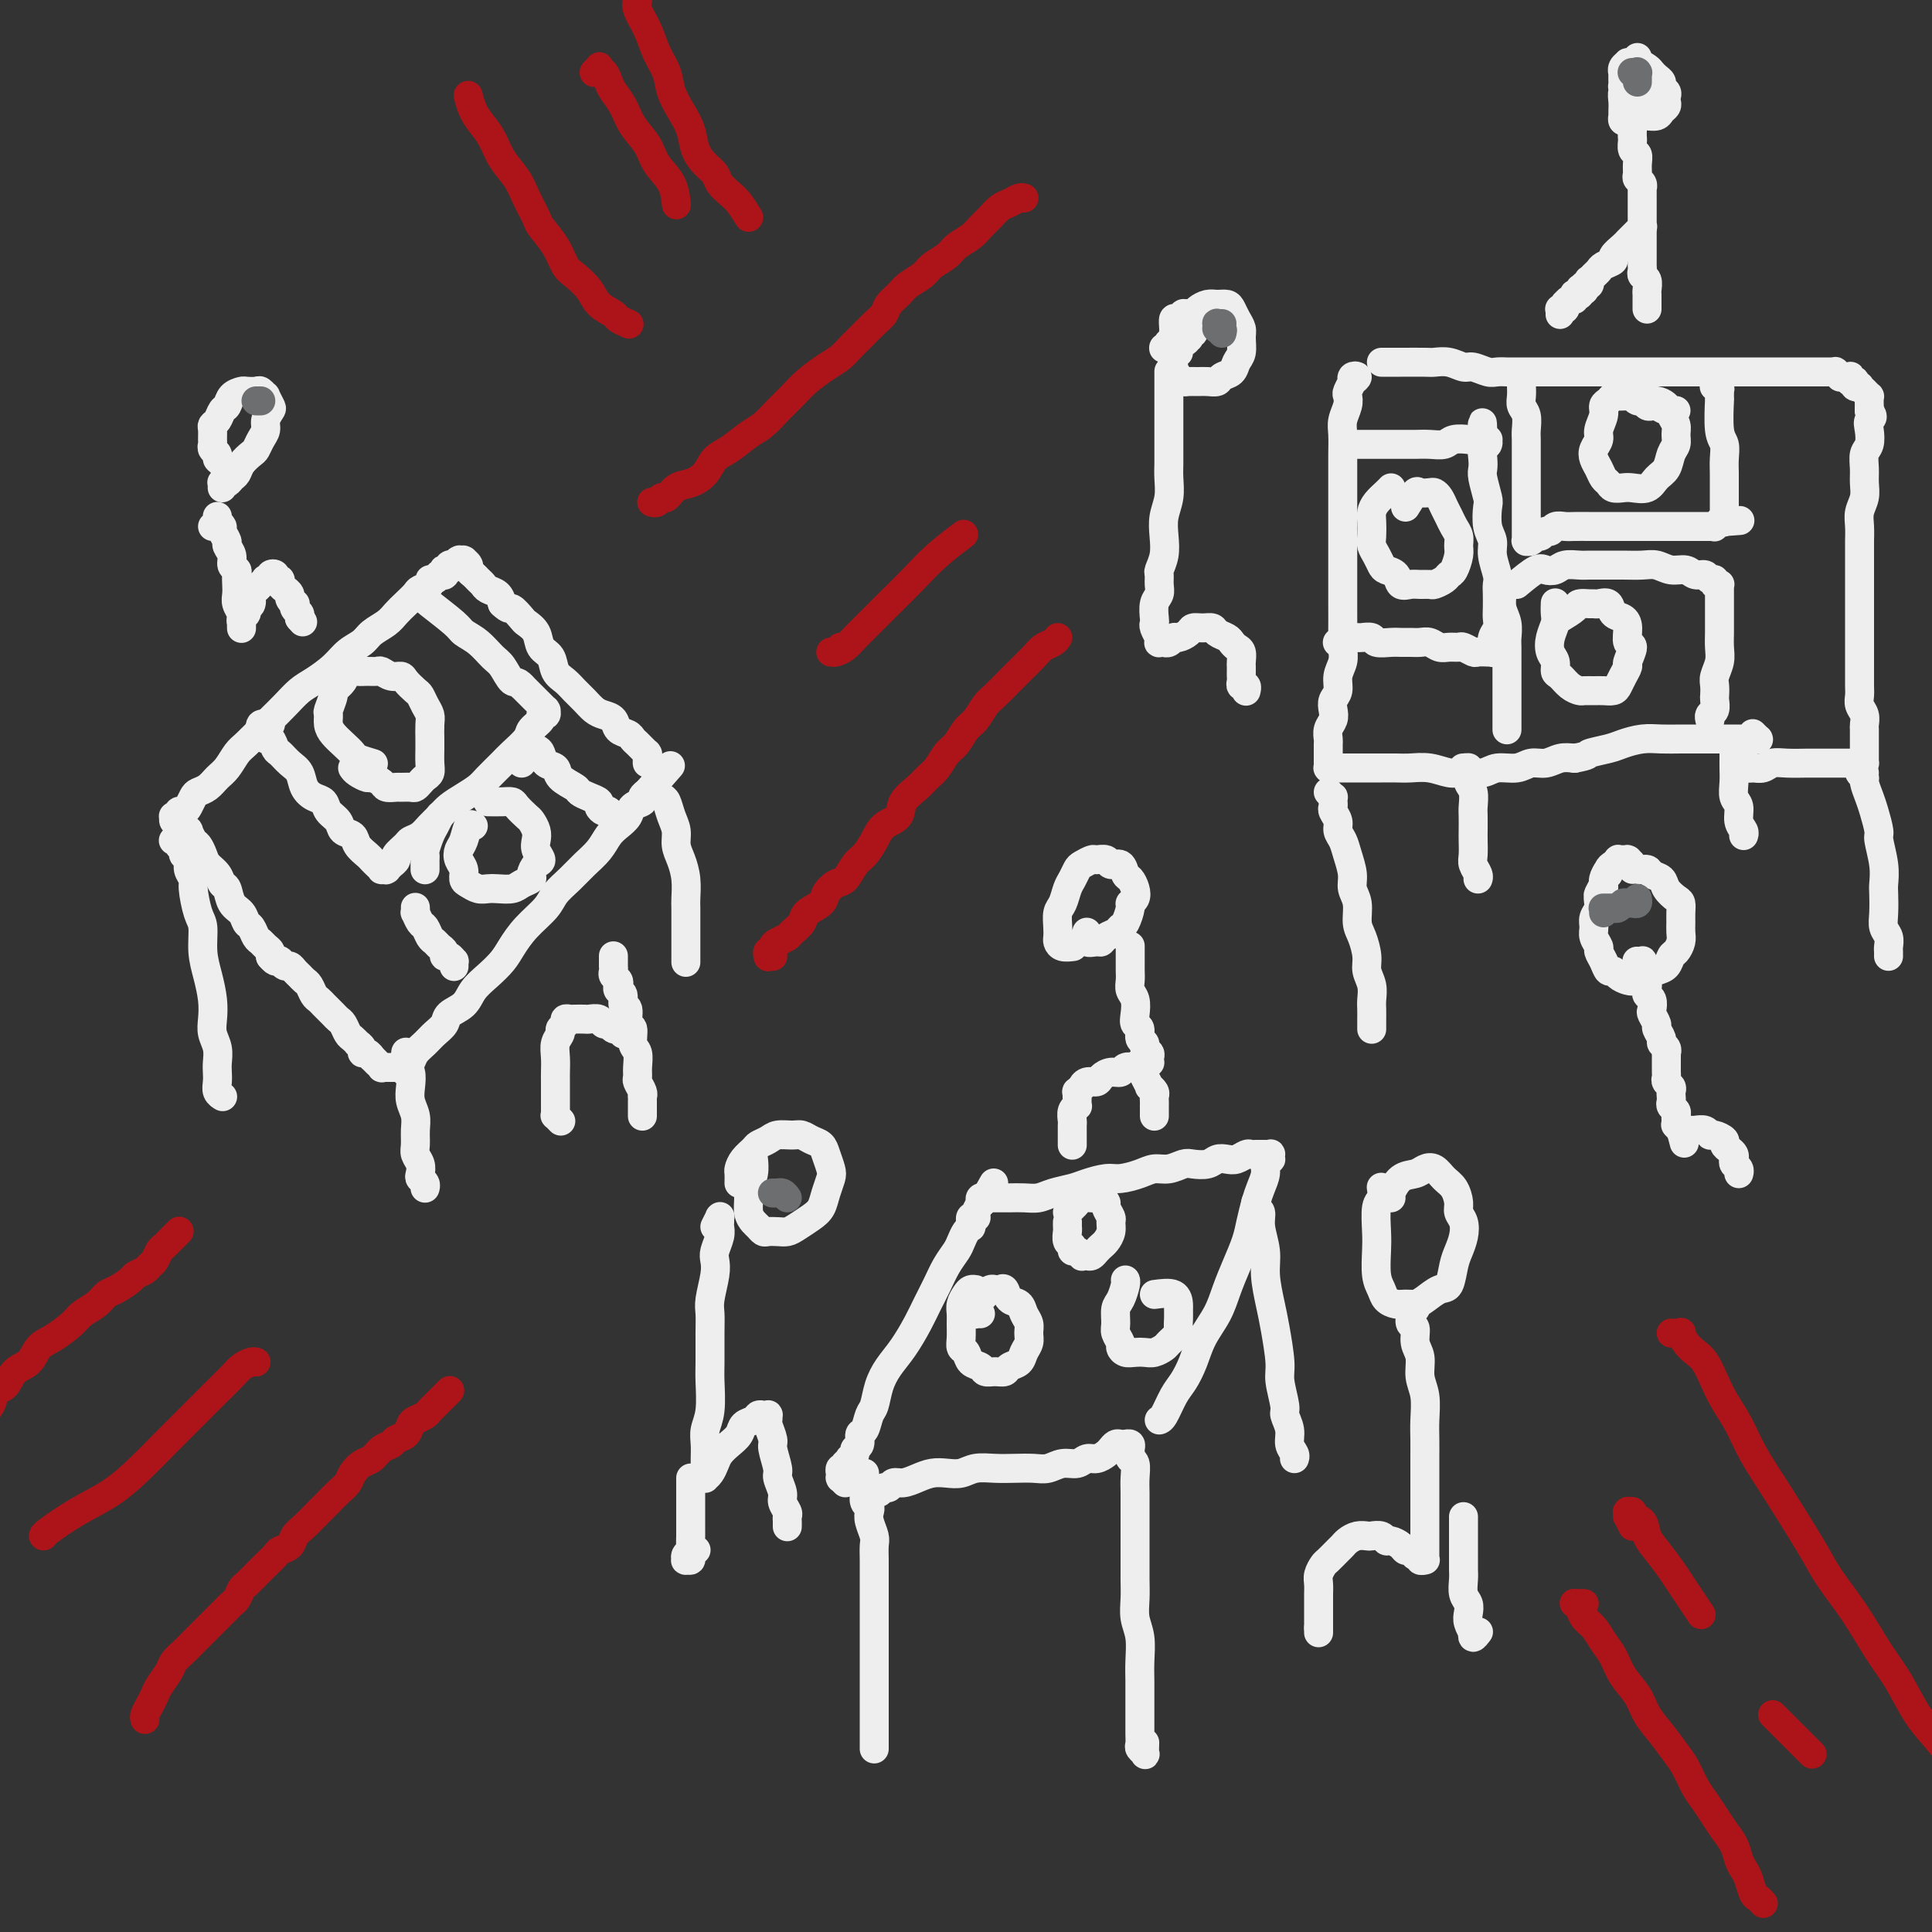 <svg viewBox='0 0 400 400' version='1.1' xmlns='http://www.w3.org/2000/svg' xmlns:xlink='http://www.w3.org/1999/xlink'><rect x="0" y="0" width="400" height="400" fill="#333333" stroke="none"/><g fill='none' stroke='#EEEEEE' stroke-width='6' stroke-linecap='round' stroke-linejoin='round'><path d='M38,171c0.000,0.000 0.000,0.000 0,0c-0.000,-0.000 -0.000,-0.000 0,0c0.000,0.000 0.000,0.000 0,0c-0.000,-0.000 -0.001,-0.001 0,0c0.001,0.001 0.004,0.005 0,0c-0.004,-0.005 -0.016,-0.017 0,0c0.016,0.017 0.060,0.064 0,0c-0.060,-0.064 -0.223,-0.239 0,0c0.223,0.239 0.834,0.893 1,1c0.166,0.107 -0.111,-0.333 0,0c0.111,0.333 0.611,1.440 1,2c0.389,0.560 0.667,0.574 1,1c0.333,0.426 0.719,1.264 1,2c0.281,0.736 0.455,1.370 1,2c0.545,0.630 1.459,1.257 2,2c0.541,0.743 0.708,1.604 1,2c0.292,0.396 0.708,0.329 1,1c0.292,0.671 0.459,2.082 1,3c0.541,0.918 1.454,1.345 2,2c0.546,0.655 0.723,1.537 1,2c0.277,0.463 0.652,0.505 1,1c0.348,0.495 0.668,1.443 1,2c0.332,0.557 0.678,0.724 1,1c0.322,0.276 0.622,0.663 1,1c0.378,0.337 0.833,0.626 1,1c0.167,0.374 0.045,0.832 0,1c-0.045,0.168 -0.012,0.045 0,0c0.012,-0.045 0.003,-0.012 0,0c-0.003,0.012 -0.001,0.003 0,0c0.001,-0.003 0.000,-0.001 0,0c-0.000,0.001 -0.000,0.000 0,0c0.000,-0.000 0.000,-0.000 0,0'/><path d='M37,170c-0.420,0.114 -0.841,0.228 -1,0c-0.159,-0.228 -0.058,-0.797 0,-1c0.058,-0.203 0.071,-0.040 0,0c-0.071,0.040 -0.226,-0.044 0,0c0.226,0.044 0.834,0.215 1,0c0.166,-0.215 -0.111,-0.817 0,-1c0.111,-0.183 0.610,0.054 1,0c0.390,-0.054 0.671,-0.399 1,-1c0.329,-0.601 0.707,-1.458 1,-2c0.293,-0.542 0.501,-0.768 1,-1c0.499,-0.232 1.287,-0.470 2,-1c0.713,-0.530 1.350,-1.353 2,-2c0.650,-0.647 1.314,-1.117 2,-2c0.686,-0.883 1.394,-2.179 2,-3c0.606,-0.821 1.110,-1.169 2,-2c0.890,-0.831 2.166,-2.147 3,-3c0.834,-0.853 1.227,-1.242 2,-2c0.773,-0.758 1.925,-1.883 3,-3c1.075,-1.117 2.074,-2.224 3,-3c0.926,-0.776 1.780,-1.219 3,-2c1.220,-0.781 2.806,-1.900 4,-3c1.194,-1.100 1.997,-2.182 3,-3c1.003,-0.818 2.208,-1.374 3,-2c0.792,-0.626 1.172,-1.323 2,-2c0.828,-0.677 2.104,-1.333 3,-2c0.896,-0.667 1.411,-1.344 2,-2c0.589,-0.656 1.253,-1.290 2,-2c0.747,-0.710 1.576,-1.496 2,-2c0.424,-0.504 0.443,-0.727 1,-1c0.557,-0.273 1.651,-0.595 2,-1c0.349,-0.405 -0.046,-0.893 0,-1c0.046,-0.107 0.534,0.167 1,0c0.466,-0.167 0.909,-0.776 1,-1c0.091,-0.224 -0.172,-0.064 0,0c0.172,0.064 0.777,0.031 1,0c0.223,-0.031 0.064,-0.060 0,0c-0.064,0.060 -0.032,0.208 0,0c0.032,-0.208 0.065,-0.774 0,-1c-0.065,-0.226 -0.229,-0.112 0,0c0.229,0.112 0.850,0.222 1,0c0.150,-0.222 -0.170,-0.778 0,-1c0.170,-0.222 0.829,-0.112 1,0c0.171,0.112 -0.147,0.226 0,0c0.147,-0.226 0.757,-0.793 1,-1c0.243,-0.207 0.118,-0.056 0,0c-0.118,0.056 -0.228,0.015 0,0c0.228,-0.015 0.793,-0.004 1,0c0.207,0.004 0.054,0.000 0,0c-0.054,-0.000 -0.011,0.003 0,0c0.011,-0.003 -0.012,-0.012 0,0c0.012,0.012 0.059,0.045 0,0c-0.059,-0.045 -0.223,-0.167 0,0c0.223,0.167 0.834,0.622 1,1c0.166,0.378 -0.111,0.679 0,1c0.111,0.321 0.611,0.663 1,1c0.389,0.337 0.668,0.671 1,1c0.332,0.329 0.718,0.655 1,1c0.282,0.345 0.461,0.708 1,1c0.539,0.292 1.440,0.512 2,1c0.560,0.488 0.780,1.244 1,2'/><path d='M104,125c1.577,1.508 1.521,0.778 2,1c0.479,0.222 1.494,1.395 2,2c0.506,0.605 0.502,0.641 1,1c0.498,0.359 1.498,1.041 2,2c0.502,0.959 0.504,2.196 1,3c0.496,0.804 1.484,1.174 2,2c0.516,0.826 0.561,2.109 1,3c0.439,0.891 1.272,1.391 2,2c0.728,0.609 1.351,1.328 2,2c0.649,0.672 1.325,1.297 2,2c0.675,0.703 1.351,1.484 2,2c0.649,0.516 1.273,0.768 2,1c0.727,0.232 1.556,0.443 2,1c0.444,0.557 0.501,1.460 1,2c0.499,0.540 1.439,0.718 2,1c0.561,0.282 0.743,0.668 1,1c0.257,0.332 0.591,0.611 1,1c0.409,0.389 0.894,0.888 1,1c0.106,0.112 -0.168,-0.163 0,0c0.168,0.163 0.777,0.765 1,1c0.223,0.235 0.060,0.102 0,0c-0.060,-0.102 -0.016,-0.172 0,0c0.016,0.172 0.004,0.585 0,1c-0.004,0.415 -0.001,0.833 0,1c0.001,0.167 0.001,0.084 0,0'/><path d='M56,198c0.303,0.414 0.606,0.828 1,1c0.394,0.172 0.879,0.102 1,0c0.121,-0.102 -0.122,-0.235 0,0c0.122,0.235 0.610,0.837 1,1c0.390,0.163 0.682,-0.112 1,0c0.318,0.112 0.663,0.611 1,1c0.337,0.389 0.668,0.667 1,1c0.332,0.333 0.666,0.719 1,1c0.334,0.281 0.667,0.457 1,1c0.333,0.543 0.667,1.455 1,2c0.333,0.545 0.667,0.724 1,1c0.333,0.276 0.667,0.650 1,1c0.333,0.350 0.667,0.675 1,1c0.333,0.325 0.666,0.650 1,1c0.334,0.350 0.668,0.725 1,1c0.332,0.275 0.662,0.451 1,1c0.338,0.549 0.683,1.470 1,2c0.317,0.530 0.606,0.668 1,1c0.394,0.332 0.893,0.858 1,1c0.107,0.142 -0.177,-0.102 0,0c0.177,0.102 0.817,0.548 1,1c0.183,0.452 -0.090,0.910 0,1c0.090,0.090 0.545,-0.187 1,0c0.455,0.187 0.911,0.839 1,1c0.089,0.161 -0.187,-0.167 0,0c0.187,0.167 0.838,0.829 1,1c0.162,0.171 -0.167,-0.150 0,0c0.167,0.150 0.828,0.772 1,1c0.172,0.228 -0.146,0.061 0,0c0.146,-0.061 0.756,-0.016 1,0c0.244,0.016 0.121,0.004 0,0c-0.121,-0.004 -0.240,-0.001 0,0c0.240,0.001 0.838,0.001 1,0c0.162,-0.001 -0.111,-0.002 0,0c0.111,0.002 0.606,0.009 1,0c0.394,-0.009 0.686,-0.033 1,0c0.314,0.033 0.650,0.122 1,0c0.350,-0.122 0.714,-0.455 1,-1c0.286,-0.545 0.494,-1.301 1,-2c0.506,-0.699 1.308,-1.341 2,-2c0.692,-0.659 1.273,-1.334 2,-2c0.727,-0.666 1.601,-1.322 2,-2c0.399,-0.678 0.323,-1.378 1,-2c0.677,-0.622 2.106,-1.166 3,-2c0.894,-0.834 1.252,-1.958 2,-3c0.748,-1.042 1.885,-2.001 3,-3c1.115,-0.999 2.209,-2.038 3,-3c0.791,-0.962 1.279,-1.846 2,-3c0.721,-1.154 1.676,-2.577 3,-4c1.324,-1.423 3.016,-2.845 4,-4c0.984,-1.155 1.261,-2.042 2,-3c0.739,-0.958 1.941,-1.986 3,-3c1.059,-1.014 1.976,-2.015 3,-3c1.024,-0.985 2.157,-1.955 3,-3c0.843,-1.045 1.397,-2.164 2,-3c0.603,-0.836 1.257,-1.390 2,-2c0.743,-0.610 1.576,-1.278 2,-2c0.424,-0.722 0.440,-1.500 1,-2c0.560,-0.500 1.666,-0.722 2,-1c0.334,-0.278 -0.102,-0.613 0,-1c0.102,-0.387 0.744,-0.825 1,-1c0.256,-0.175 0.128,-0.088 0,0'/><path d='M134,164c8.333,-9.500 4.167,-4.750 0,0'/><path d='M38,175c-0.415,-0.423 -0.829,-0.845 -1,-1c-0.171,-0.155 -0.098,-0.042 0,0c0.098,0.042 0.221,0.011 0,0c-0.221,-0.011 -0.787,-0.004 -1,0c-0.213,0.004 -0.072,0.004 0,0c0.072,-0.004 0.076,-0.012 0,0c-0.076,0.012 -0.232,0.045 0,0c0.232,-0.045 0.851,-0.167 1,0c0.149,0.167 -0.171,0.625 0,1c0.171,0.375 0.834,0.668 1,1c0.166,0.332 -0.167,0.705 0,1c0.167,0.295 0.832,0.513 1,1c0.168,0.487 -0.161,1.244 0,2c0.161,0.756 0.813,1.510 1,2c0.187,0.490 -0.091,0.717 0,2c0.091,1.283 0.550,3.624 1,5c0.450,1.376 0.891,1.789 1,3c0.109,1.211 -0.116,3.219 0,5c0.116,1.781 0.571,3.333 1,5c0.429,1.667 0.833,3.447 1,5c0.167,1.553 0.097,2.877 0,4c-0.097,1.123 -0.222,2.044 0,3c0.222,0.956 0.791,1.947 1,3c0.209,1.053 0.060,2.167 0,3c-0.060,0.833 -0.030,1.386 0,2c0.030,0.614 0.061,1.289 0,2c-0.061,0.711 -0.212,1.459 0,2c0.212,0.541 0.788,0.877 1,1c0.212,0.123 0.061,0.035 0,0c-0.061,-0.035 -0.030,-0.018 0,0'/><path d='M84,222c-0.000,-1.298 -0.000,-2.597 0,-3c0.000,-0.403 0.000,0.088 0,0c-0.000,-0.088 -0.000,-0.755 0,-1c0.000,-0.245 0.000,-0.067 0,0c-0.000,0.067 -0.001,0.024 0,0c0.001,-0.024 0.004,-0.029 0,0c-0.004,0.029 -0.015,0.094 0,0c0.015,-0.094 0.056,-0.346 0,0c-0.056,0.346 -0.207,1.289 0,2c0.207,0.711 0.773,1.190 1,2c0.227,0.810 0.114,1.950 0,3c-0.114,1.050 -0.228,2.011 0,3c0.228,0.989 0.797,2.008 1,3c0.203,0.992 0.041,1.957 0,3c-0.041,1.043 0.041,2.163 0,3c-0.041,0.837 -0.203,1.390 0,2c0.203,0.610 0.772,1.277 1,2c0.228,0.723 0.113,1.500 0,2c-0.113,0.500 -0.226,0.722 0,1c0.226,0.278 0.792,0.613 1,1c0.208,0.387 0.060,0.825 0,1c-0.060,0.175 -0.030,0.088 0,0'/><path d='M137,165c-0.423,-0.423 -0.846,-0.846 -1,-1c-0.154,-0.154 -0.038,-0.038 0,0c0.038,0.038 -0.001,-0.003 0,0c0.001,0.003 0.041,0.048 0,0c-0.041,-0.048 -0.165,-0.190 0,0c0.165,0.190 0.618,0.711 1,1c0.382,0.289 0.694,0.345 1,1c0.306,0.655 0.608,1.910 1,3c0.392,1.090 0.876,2.015 1,3c0.124,0.985 -0.110,2.030 0,3c0.110,0.970 0.565,1.865 1,3c0.435,1.135 0.848,2.508 1,4c0.152,1.492 0.041,3.101 0,4c-0.041,0.899 -0.011,1.089 0,2c0.011,0.911 0.003,2.543 0,4c-0.003,1.457 -0.001,2.738 0,4c0.001,1.262 0.000,2.503 0,3c-0.000,0.497 -0.000,0.248 0,0'/><path d='M73,159c0.211,0.303 0.423,0.607 1,1c0.577,0.393 1.521,0.876 2,1c0.479,0.124 0.495,-0.110 1,0c0.505,0.110 1.501,0.565 2,1c0.499,0.435 0.501,0.849 1,1c0.499,0.151 1.496,0.037 2,0c0.504,-0.037 0.516,0.001 1,0c0.484,-0.001 1.440,-0.041 2,0c0.560,0.041 0.724,0.164 1,0c0.276,-0.164 0.662,-0.614 1,-1c0.338,-0.386 0.626,-0.707 1,-1c0.374,-0.293 0.832,-0.557 1,-1c0.168,-0.443 0.046,-1.063 0,-2c-0.046,-0.937 -0.015,-2.190 0,-3c0.015,-0.810 0.015,-1.177 0,-2c-0.015,-0.823 -0.044,-2.103 0,-3c0.044,-0.897 0.163,-1.410 0,-2c-0.163,-0.590 -0.606,-1.258 -1,-2c-0.394,-0.742 -0.738,-1.557 -1,-2c-0.262,-0.443 -0.441,-0.515 -1,-1c-0.559,-0.485 -1.497,-1.384 -2,-2c-0.503,-0.616 -0.572,-0.950 -1,-1c-0.428,-0.050 -1.217,0.183 -2,0c-0.783,-0.183 -1.562,-0.783 -2,-1c-0.438,-0.217 -0.536,-0.053 -1,0c-0.464,0.053 -1.295,-0.007 -2,0c-0.705,0.007 -1.284,0.080 -2,0c-0.716,-0.080 -1.569,-0.312 -2,0c-0.431,0.312 -0.441,1.168 -1,2c-0.559,0.832 -1.667,1.640 -2,2c-0.333,0.360 0.109,0.270 0,1c-0.109,0.730 -0.770,2.278 -1,3c-0.230,0.722 -0.030,0.617 0,1c0.030,0.383 -0.110,1.254 0,2c0.110,0.746 0.472,1.366 1,2c0.528,0.634 1.224,1.280 2,2c0.776,0.720 1.633,1.513 2,2c0.367,0.487 0.243,0.667 1,1c0.757,0.333 2.396,0.821 3,1c0.604,0.179 0.173,0.051 0,0c-0.173,-0.051 -0.086,-0.026 0,0'/><path d='M101,166c1.057,0.015 2.114,0.031 3,0c0.886,-0.031 1.600,-0.107 2,0c0.400,0.107 0.486,0.399 1,1c0.514,0.601 1.457,1.512 2,2c0.543,0.488 0.686,0.555 1,1c0.314,0.445 0.800,1.270 1,2c0.200,0.730 0.116,1.365 0,2c-0.116,0.635 -0.264,1.269 0,2c0.264,0.731 0.940,1.558 1,2c0.060,0.442 -0.497,0.501 -1,1c-0.503,0.499 -0.954,1.440 -1,2c-0.046,0.560 0.311,0.738 0,1c-0.311,0.262 -1.290,0.607 -2,1c-0.710,0.393 -1.149,0.834 -2,1c-0.851,0.166 -2.113,0.056 -3,0c-0.887,-0.056 -1.400,-0.060 -2,0c-0.600,0.060 -1.289,0.182 -2,0c-0.711,-0.182 -1.445,-0.668 -2,-1c-0.555,-0.332 -0.930,-0.510 -1,-1c-0.070,-0.490 0.166,-1.291 0,-2c-0.166,-0.709 -0.734,-1.325 -1,-2c-0.266,-0.675 -0.229,-1.410 0,-2c0.229,-0.590 0.649,-1.034 1,-2c0.351,-0.966 0.633,-2.452 1,-3c0.367,-0.548 0.819,-0.156 1,0c0.181,0.156 0.090,0.078 0,0'/><path d='M44,109c0.423,-0.422 0.845,-0.844 1,-1c0.155,-0.156 0.041,-0.046 0,0c-0.041,0.046 -0.011,0.027 0,0c0.011,-0.027 0.003,-0.061 0,0c-0.003,0.061 -0.000,0.216 0,0c0.000,-0.216 -0.001,-0.805 0,-1c0.001,-0.195 0.004,0.004 0,0c-0.004,-0.004 -0.016,-0.209 0,0c0.016,0.209 0.061,0.834 0,1c-0.061,0.166 -0.228,-0.125 0,0c0.228,0.125 0.850,0.666 1,1c0.150,0.334 -0.171,0.460 0,1c0.171,0.540 0.834,1.493 1,2c0.166,0.507 -0.166,0.569 0,1c0.166,0.431 0.829,1.232 1,2c0.171,0.768 -0.150,1.504 0,2c0.150,0.496 0.771,0.751 1,1c0.229,0.249 0.065,0.490 0,1c-0.065,0.510 -0.032,1.288 0,2c0.032,0.712 0.061,1.358 0,2c-0.061,0.642 -0.212,1.281 0,2c0.212,0.719 0.789,1.517 1,2c0.211,0.483 0.057,0.651 0,1c-0.057,0.349 -0.015,0.878 0,1c0.015,0.122 0.004,-0.163 0,0c-0.004,0.163 -0.001,0.776 0,1c0.001,0.224 0.000,0.060 0,0c-0.000,-0.060 -0.000,-0.016 0,0c0.000,0.016 0.000,0.004 0,0c-0.000,-0.004 -0.000,-0.001 0,0c0.000,0.001 0.000,0.001 0,0c-0.000,-0.001 -0.000,-0.004 0,0c0.000,0.004 0.000,0.016 0,0c-0.000,-0.016 -0.001,-0.060 0,0c0.001,0.060 0.004,0.223 0,0c-0.004,-0.223 -0.016,-0.834 0,-1c0.016,-0.166 0.061,0.111 0,0c-0.061,-0.111 -0.227,-0.611 0,-1c0.227,-0.389 0.849,-0.668 1,-1c0.151,-0.332 -0.167,-0.719 0,-1c0.167,-0.281 0.819,-0.457 1,-1c0.181,-0.543 -0.110,-1.452 0,-2c0.110,-0.548 0.622,-0.734 1,-1c0.378,-0.266 0.622,-0.611 1,-1c0.378,-0.389 0.890,-0.823 1,-1c0.110,-0.177 -0.182,-0.096 0,0c0.182,0.096 0.837,0.207 1,0c0.163,-0.207 -0.168,-0.732 0,-1c0.168,-0.268 0.834,-0.278 1,0c0.166,0.278 -0.167,0.844 0,1c0.167,0.156 0.833,-0.099 1,0c0.167,0.099 -0.167,0.551 0,1c0.167,0.449 0.833,0.895 1,1c0.167,0.105 -0.165,-0.130 0,0c0.165,0.130 0.828,0.626 1,1c0.172,0.374 -0.146,0.625 0,1c0.146,0.375 0.757,0.874 1,1c0.243,0.126 0.117,-0.121 0,0c-0.117,0.121 -0.224,0.609 0,1c0.224,0.391 0.778,0.683 1,1c0.222,0.317 0.111,0.658 0,1'/><path d='M62,128c1.167,1.333 0.583,0.667 0,0'/><path d='M133,231c-0.000,0.081 -0.000,0.163 0,0c0.000,-0.163 0.000,-0.569 0,-1c-0.000,-0.431 -0.000,-0.885 0,-1c0.000,-0.115 0.001,0.111 0,0c-0.001,-0.111 -0.004,-0.558 0,-1c0.004,-0.442 0.015,-0.877 0,-1c-0.015,-0.123 -0.057,0.067 0,0c0.057,-0.067 0.212,-0.392 0,-1c-0.212,-0.608 -0.793,-1.498 -1,-2c-0.207,-0.502 -0.040,-0.615 0,-1c0.040,-0.385 -0.046,-1.043 0,-2c0.046,-0.957 0.224,-2.215 0,-3c-0.224,-0.785 -0.849,-1.098 -1,-2c-0.151,-0.902 0.171,-2.392 0,-3c-0.171,-0.608 -0.834,-0.334 -1,-1c-0.166,-0.666 0.165,-2.273 0,-3c-0.165,-0.727 -0.828,-0.576 -1,-1c-0.172,-0.424 0.146,-1.423 0,-2c-0.146,-0.577 -0.757,-0.732 -1,-1c-0.243,-0.268 -0.118,-0.650 0,-1c0.118,-0.350 0.228,-0.667 0,-1c-0.228,-0.333 -0.793,-0.682 -1,-1c-0.207,-0.318 -0.055,-0.606 0,-1c0.055,-0.394 0.015,-0.894 0,-1c-0.015,-0.106 -0.004,0.182 0,0c0.004,-0.182 0.001,-0.833 0,-1c-0.001,-0.167 -0.000,0.151 0,0c0.000,-0.151 0.000,-0.773 0,-1c-0.000,-0.227 -0.000,-0.061 0,0c0.000,0.061 0.000,0.016 0,0c-0.000,-0.016 -0.000,-0.004 0,0c0.000,0.004 0.000,0.001 0,0c-0.000,-0.001 -0.000,-0.000 0,0c0.000,0.000 0.000,0.000 0,0c-0.000,-0.000 -0.000,-0.000 0,0c0.000,0.000 0.000,0.000 0,0c-0.000,-0.000 -0.000,-0.000 0,0c0.000,0.000 0.000,0.000 0,0c-0.000,-0.000 -0.000,-0.000 0,0c0.000,0.000 0.000,0.000 0,0'/><path d='M128,212c0.422,0.453 0.845,0.906 1,1c0.155,0.094 0.043,-0.170 0,0c-0.043,0.170 -0.015,0.774 0,1c0.015,0.226 0.019,0.074 0,0c-0.019,-0.074 -0.061,-0.071 0,0c0.061,0.071 0.224,0.211 0,0c-0.224,-0.211 -0.834,-0.774 -1,-1c-0.166,-0.226 0.111,-0.117 0,0c-0.111,0.117 -0.611,0.242 -1,0c-0.389,-0.242 -0.666,-0.849 -1,-1c-0.334,-0.151 -0.723,0.156 -1,0c-0.277,-0.156 -0.441,-0.774 -1,-1c-0.559,-0.226 -1.513,-0.061 -2,0c-0.487,0.061 -0.508,0.019 -1,0c-0.492,-0.019 -1.456,-0.016 -2,0c-0.544,0.016 -0.666,0.045 -1,0c-0.334,-0.045 -0.878,-0.165 -1,0c-0.122,0.165 0.177,0.613 0,1c-0.177,0.387 -0.832,0.712 -1,1c-0.168,0.288 0.151,0.538 0,1c-0.151,0.462 -0.773,1.135 -1,2c-0.227,0.865 -0.061,1.922 0,3c0.061,1.078 0.016,2.176 0,3c-0.016,0.824 -0.004,1.374 0,2c0.004,0.626 0.000,1.330 0,2c-0.000,0.670 0.004,1.308 0,2c-0.004,0.692 -0.015,1.440 0,2c0.015,0.560 0.056,0.934 0,1c-0.056,0.066 -0.207,-0.174 0,0c0.207,0.174 0.774,0.764 1,1c0.226,0.236 0.113,0.118 0,0'/><path d='M280,79c0.536,-0.393 1.073,-0.787 1,-1c-0.073,-0.213 -0.755,-0.246 -1,0c-0.245,0.246 -0.052,0.772 0,1c0.052,0.228 -0.038,0.157 0,0c0.038,-0.157 0.202,-0.401 0,0c-0.202,0.401 -0.772,1.446 -1,2c-0.228,0.554 -0.114,0.615 0,1c0.114,0.385 0.227,1.093 0,2c-0.227,0.907 -0.793,2.013 -1,3c-0.207,0.987 -0.056,1.853 0,3c0.056,1.147 0.015,2.573 0,4c-0.015,1.427 -0.004,2.855 0,4c0.004,1.145 0.001,2.008 0,3c-0.001,0.992 -0.000,2.112 0,4c0.000,1.888 0.000,4.542 0,6c-0.000,1.458 0.000,1.719 0,3c-0.000,1.281 -0.000,3.582 0,5c0.000,1.418 0.001,1.954 0,3c-0.001,1.046 -0.004,2.600 0,4c0.004,1.400 0.016,2.644 0,4c-0.016,1.356 -0.061,2.825 0,4c0.061,1.175 0.226,2.058 0,3c-0.226,0.942 -0.844,1.943 -1,3c-0.156,1.057 0.151,2.170 0,3c-0.151,0.830 -0.758,1.378 -1,2c-0.242,0.622 -0.117,1.318 0,2c0.117,0.682 0.228,1.351 0,2c-0.228,0.649 -0.793,1.278 -1,2c-0.207,0.722 -0.055,1.537 0,2c0.055,0.463 0.015,0.573 0,1c-0.015,0.427 -0.004,1.172 0,2c0.004,0.828 0.001,1.738 0,2c-0.001,0.262 -0.000,-0.126 0,0c0.000,0.126 0.000,0.766 0,1c-0.000,0.234 -0.000,0.063 0,0c0.000,-0.063 0.000,-0.017 0,0c-0.000,0.017 -0.000,0.005 0,0c0.000,-0.005 0.000,-0.001 0,0c-0.000,0.001 -0.001,0.000 0,0c0.001,-0.000 0.003,-0.000 0,0c-0.003,0.000 -0.013,0.000 0,0c0.013,-0.000 0.048,-0.000 0,0c-0.048,0.000 -0.178,0.000 0,0c0.178,-0.000 0.666,-0.000 1,0c0.334,0.000 0.515,0.000 1,0c0.485,-0.000 1.274,-0.000 2,0c0.726,0.000 1.390,0.000 2,0c0.610,-0.000 1.166,-0.001 2,0c0.834,0.001 1.945,0.004 3,0c1.055,-0.004 2.052,-0.015 3,0c0.948,0.015 1.847,0.058 3,0c1.153,-0.058 2.562,-0.216 4,0c1.438,0.216 2.906,0.805 4,1c1.094,0.195 1.815,-0.004 3,0c1.185,0.004 2.834,0.212 4,0c1.166,-0.212 1.848,-0.845 3,-1c1.152,-0.155 2.773,0.168 4,0c1.227,-0.168 2.061,-0.829 3,-1c0.939,-0.171 1.984,0.146 3,0c1.016,-0.146 2.005,-0.756 3,-1c0.995,-0.244 1.998,-0.122 3,0'/><path d='M326,157c3.411,-0.642 2.439,-0.746 3,-1c0.561,-0.254 2.656,-0.656 4,-1c1.344,-0.344 1.938,-0.628 3,-1c1.062,-0.372 2.592,-0.832 4,-1c1.408,-0.168 2.695,-0.045 4,0c1.305,0.045 2.627,0.012 4,0c1.373,-0.012 2.796,-0.003 4,0c1.204,0.003 2.189,0.001 3,0c0.811,-0.001 1.450,-0.000 2,0c0.550,0.000 1.013,0.000 2,0c0.987,-0.000 2.499,-0.000 3,0c0.501,0.000 -0.008,0.001 0,0c0.008,-0.001 0.534,-0.004 1,0c0.466,0.004 0.871,0.015 1,0c0.129,-0.015 -0.017,-0.056 0,0c0.017,0.056 0.197,0.207 0,0c-0.197,-0.207 -0.771,-0.774 -1,-1c-0.229,-0.226 -0.115,-0.113 0,0'/><path d='M286,75c1.166,0.002 2.333,0.005 4,0c1.667,-0.005 3.835,-0.016 5,0c1.165,0.016 1.327,0.061 2,0c0.673,-0.061 1.856,-0.227 3,0c1.144,0.227 2.247,0.845 3,1c0.753,0.155 1.156,-0.155 2,0c0.844,0.155 2.130,0.774 3,1c0.870,0.226 1.325,0.061 2,0c0.675,-0.061 1.569,-0.016 2,0c0.431,0.016 0.398,0.004 1,0c0.602,-0.004 1.838,-0.001 3,0c1.162,0.001 2.250,0.000 3,0c0.750,-0.000 1.162,-0.000 2,0c0.838,0.000 2.101,0.000 3,0c0.899,-0.000 1.434,-0.000 2,0c0.566,0.000 1.162,0.000 2,0c0.838,-0.000 1.918,-0.000 3,0c1.082,0.000 2.167,0.000 3,0c0.833,-0.000 1.415,-0.000 2,0c0.585,0.000 1.173,0.000 2,0c0.827,-0.000 1.893,-0.000 3,0c1.107,0.000 2.254,0.000 3,0c0.746,-0.000 1.091,-0.000 2,0c0.909,0.000 2.383,-0.000 3,0c0.617,0.000 0.377,0.000 1,0c0.623,-0.000 2.109,-0.000 3,0c0.891,0.000 1.186,0.000 2,0c0.814,-0.000 2.146,-0.000 3,0c0.854,0.000 1.229,0.000 2,0c0.771,-0.000 1.937,-0.000 3,0c1.063,0.000 2.024,0.000 3,0c0.976,-0.000 1.966,-0.000 3,0c1.034,0.000 2.113,0.000 3,0c0.887,-0.000 1.581,-0.000 2,0c0.419,0.000 0.561,0.000 1,0c0.439,-0.000 1.174,-0.001 2,0c0.826,0.001 1.742,0.004 2,0c0.258,-0.004 -0.142,-0.015 0,0c0.142,0.015 0.827,0.057 1,0c0.173,-0.057 -0.165,-0.211 0,0c0.165,0.211 0.832,0.789 1,1c0.168,0.211 -0.165,0.056 0,0c0.165,-0.056 0.828,-0.011 1,0c0.172,0.011 -0.146,-0.011 0,0c0.146,0.011 0.757,0.054 1,0c0.243,-0.054 0.116,-0.207 0,0c-0.116,0.207 -0.223,0.774 0,1c0.223,0.226 0.777,0.112 1,0c0.223,-0.112 0.116,-0.222 0,0c-0.116,0.222 -0.241,0.778 0,1c0.241,0.222 0.849,0.112 1,0c0.151,-0.112 -0.155,-0.226 0,0c0.155,0.226 0.773,0.792 1,1c0.227,0.208 0.065,0.060 0,0c-0.065,-0.060 -0.031,-0.031 0,0c0.031,0.031 0.061,0.063 0,0c-0.061,-0.063 -0.212,-0.221 0,0c0.212,0.221 0.789,0.822 1,1c0.211,0.178 0.057,-0.068 0,0c-0.057,0.068 -0.016,0.448 0,1c0.016,0.552 0.008,1.276 0,2'/><path d='M387,85c1.242,1.612 0.347,1.642 0,2c-0.347,0.358 -0.146,1.043 0,2c0.146,0.957 0.236,2.185 0,3c-0.236,0.815 -0.799,1.219 -1,2c-0.201,0.781 -0.040,1.941 0,3c0.040,1.059 -0.042,2.017 0,3c0.042,0.983 0.207,1.990 0,3c-0.207,1.010 -0.788,2.023 -1,3c-0.212,0.977 -0.057,1.918 0,3c0.057,1.082 0.015,2.305 0,3c-0.015,0.695 -0.004,0.863 0,3c0.004,2.137 0.001,6.242 0,8c-0.001,1.758 -0.000,1.170 0,1c0.000,-0.170 0.000,0.079 0,1c-0.000,0.921 -0.000,2.516 0,4c0.000,1.484 0.000,2.859 0,4c-0.000,1.141 -0.001,2.049 0,3c0.001,0.951 0.004,1.945 0,3c-0.004,1.055 -0.015,2.170 0,3c0.015,0.830 0.057,1.373 0,2c-0.057,0.627 -0.211,1.338 0,2c0.211,0.662 0.789,1.277 1,2c0.211,0.723 0.057,1.556 0,2c-0.057,0.444 -0.015,0.500 0,1c0.015,0.500 0.004,1.444 0,2c-0.004,0.556 -0.001,0.722 0,1c0.001,0.278 0.000,0.667 0,1c-0.000,0.333 -0.000,0.611 0,1c0.000,0.389 0.000,0.889 0,1c-0.000,0.111 -0.000,-0.166 0,0c0.000,0.166 0.000,0.777 0,1c-0.000,0.223 -0.000,0.060 0,0c0.000,-0.060 -0.000,-0.016 0,0c0.000,0.016 0.000,0.004 0,0c-0.000,-0.004 -0.000,-0.001 0,0c0.000,0.001 0.000,0.000 0,0c-0.000,-0.000 -0.000,-0.000 0,0c0.000,0.000 0.001,0.000 0,0c-0.001,-0.000 -0.002,-0.000 0,0c0.002,0.000 0.009,0.000 0,0c-0.009,-0.000 -0.033,0.000 0,0c0.033,-0.000 0.125,-0.000 0,0c-0.125,0.000 -0.465,0.000 -1,0c-0.535,-0.000 -1.264,-0.000 -2,0c-0.736,0.000 -1.478,0.000 -2,0c-0.522,-0.000 -0.825,-0.001 -2,0c-1.175,0.001 -3.220,0.004 -4,0c-0.780,-0.004 -0.293,-0.015 -1,0c-0.707,0.015 -2.609,0.057 -4,0c-1.391,-0.057 -2.271,-0.214 -3,0c-0.729,0.214 -1.306,0.800 -2,1c-0.694,0.200 -1.507,0.015 -2,0c-0.493,-0.015 -0.668,0.140 -1,0c-0.332,-0.140 -0.820,-0.576 -1,-1c-0.180,-0.424 -0.051,-0.835 0,-1c0.051,-0.165 0.026,-0.082 0,0'/><path d='M275,164c0.422,0.446 0.844,0.892 1,1c0.156,0.108 0.046,-0.123 0,0c-0.046,0.123 -0.027,0.599 0,1c0.027,0.401 0.063,0.726 0,1c-0.063,0.274 -0.224,0.498 0,1c0.224,0.502 0.835,1.282 1,2c0.165,0.718 -0.114,1.375 0,2c0.114,0.625 0.623,1.219 1,2c0.377,0.781 0.622,1.749 1,3c0.378,1.251 0.889,2.784 1,4c0.111,1.216 -0.176,2.114 0,3c0.176,0.886 0.817,1.759 1,3c0.183,1.241 -0.091,2.849 0,4c0.091,1.151 0.546,1.845 1,3c0.454,1.155 0.906,2.770 1,4c0.094,1.230 -0.171,2.073 0,3c0.171,0.927 0.778,1.937 1,3c0.222,1.063 0.060,2.179 0,3c-0.060,0.821 -0.016,1.348 0,2c0.016,0.652 0.004,1.429 0,2c-0.004,0.571 -0.001,0.938 0,1c0.001,0.062 0.000,-0.179 0,0c-0.000,0.179 -0.000,0.780 0,1c0.000,0.220 0.000,0.059 0,0c-0.000,-0.059 -0.000,-0.017 0,0c0.000,0.017 0.000,0.008 0,0'/><path d='M386,160c-0.423,-0.421 -0.847,-0.842 -1,-1c-0.153,-0.158 -0.037,-0.053 0,0c0.037,0.053 -0.005,0.054 0,0c0.005,-0.054 0.057,-0.163 0,0c-0.057,0.163 -0.223,0.597 0,1c0.223,0.403 0.834,0.773 1,1c0.166,0.227 -0.114,0.309 0,1c0.114,0.691 0.623,1.990 1,3c0.377,1.010 0.623,1.731 1,3c0.377,1.269 0.886,3.087 1,4c0.114,0.913 -0.165,0.923 0,2c0.165,1.077 0.775,3.223 1,5c0.225,1.777 0.064,3.186 0,4c-0.064,0.814 -0.031,1.034 0,2c0.031,0.966 0.061,2.678 0,4c-0.061,1.322 -0.212,2.253 0,3c0.212,0.747 0.789,1.311 1,2c0.211,0.689 0.057,1.504 0,2c-0.057,0.496 -0.015,0.672 0,1c0.015,0.328 0.004,0.808 0,1c-0.004,0.192 -0.002,0.096 0,0'/><path d='M305,160c-0.453,-0.423 -0.906,-0.845 -1,-1c-0.094,-0.155 0.170,-0.041 0,0c-0.170,0.041 -0.774,0.011 -1,0c-0.226,-0.011 -0.074,-0.001 0,0c0.074,0.001 0.071,-0.008 0,0c-0.071,0.008 -0.212,0.031 0,0c0.212,-0.031 0.775,-0.118 1,0c0.225,0.118 0.113,0.439 0,1c-0.113,0.561 -0.226,1.362 0,2c0.226,0.638 0.793,1.114 1,2c0.207,0.886 0.056,2.180 0,3c-0.056,0.820 -0.016,1.164 0,2c0.016,0.836 0.008,2.164 0,3c-0.008,0.836 -0.016,1.180 0,2c0.016,0.820 0.057,2.115 0,3c-0.057,0.885 -0.211,1.361 0,2c0.211,0.639 0.788,1.441 1,2c0.212,0.559 0.061,0.874 0,1c-0.061,0.126 -0.030,0.063 0,0'/><path d='M359,159c0.000,-0.838 0.000,-1.676 0,-2c-0.000,-0.324 -0.000,-0.135 0,0c0.000,0.135 0.000,0.217 0,0c-0.000,-0.217 -0.000,-0.732 0,-1c0.000,-0.268 0.000,-0.287 0,0c-0.000,0.287 -0.001,0.882 0,1c0.001,0.118 0.004,-0.240 0,0c-0.004,0.240 -0.016,1.079 0,2c0.016,0.921 0.061,1.924 0,3c-0.061,1.076 -0.226,2.225 0,3c0.226,0.775 0.845,1.174 1,2c0.155,0.826 -0.154,2.077 0,3c0.154,0.923 0.772,1.518 1,2c0.228,0.482 0.065,0.852 0,1c-0.065,0.148 -0.033,0.074 0,0'/><path d='M338,180c0.113,-0.309 0.226,-0.619 0,-1c-0.226,-0.381 -0.792,-0.834 -1,-1c-0.208,-0.166 -0.060,-0.044 0,0c0.060,0.044 0.031,0.012 0,0c-0.031,-0.012 -0.065,-0.003 0,0c0.065,0.003 0.229,-0.000 0,0c-0.229,0.000 -0.850,0.004 -1,0c-0.150,-0.004 0.171,-0.016 0,0c-0.171,0.016 -0.833,0.059 -1,0c-0.167,-0.059 0.161,-0.219 0,0c-0.161,0.219 -0.813,0.817 -1,1c-0.187,0.183 0.090,-0.049 0,0c-0.090,0.049 -0.546,0.379 -1,1c-0.454,0.621 -0.905,1.531 -1,2c-0.095,0.469 0.167,0.496 0,1c-0.167,0.504 -0.762,1.486 -1,2c-0.238,0.514 -0.117,0.560 0,1c0.117,0.440 0.232,1.274 0,2c-0.232,0.726 -0.809,1.346 -1,2c-0.191,0.654 0.004,1.344 0,2c-0.004,0.656 -0.208,1.280 0,2c0.208,0.720 0.830,1.537 1,2c0.170,0.463 -0.110,0.572 0,1c0.110,0.428 0.610,1.176 1,2c0.390,0.824 0.671,1.724 1,2c0.329,0.276 0.707,-0.073 1,0c0.293,0.073 0.501,0.566 1,1c0.499,0.434 1.289,0.808 2,1c0.711,0.192 1.342,0.202 2,0c0.658,-0.202 1.342,-0.617 2,-1c0.658,-0.383 1.290,-0.736 2,-1c0.710,-0.264 1.497,-0.441 2,-1c0.503,-0.559 0.723,-1.501 1,-2c0.277,-0.499 0.610,-0.556 1,-1c0.390,-0.444 0.837,-1.275 1,-2c0.163,-0.725 0.042,-1.345 0,-2c-0.042,-0.655 -0.004,-1.344 0,-2c0.004,-0.656 -0.025,-1.279 0,-2c0.025,-0.721 0.105,-1.541 0,-2c-0.105,-0.459 -0.394,-0.558 -1,-1c-0.606,-0.442 -1.528,-1.228 -2,-2c-0.472,-0.772 -0.494,-1.531 -1,-2c-0.506,-0.469 -1.498,-0.647 -2,-1c-0.502,-0.353 -0.516,-0.879 -1,-1c-0.484,-0.121 -1.439,0.164 -2,0c-0.561,-0.164 -0.727,-0.777 -1,-1c-0.273,-0.223 -0.652,-0.057 -1,0c-0.348,0.057 -0.667,0.004 -1,0c-0.333,-0.004 -0.682,0.039 -1,0c-0.318,-0.039 -0.606,-0.161 -1,0c-0.394,0.161 -0.894,0.605 -1,1c-0.106,0.395 0.182,0.739 0,1c-0.182,0.261 -0.833,0.437 -1,1c-0.167,0.563 0.151,1.514 0,2c-0.151,0.486 -0.773,0.509 -1,1c-0.227,0.491 -0.061,1.451 0,2c0.061,0.549 0.016,0.686 0,1c-0.016,0.314 -0.005,0.804 0,1c0.005,0.196 0.002,0.098 0,0'/><path d='M339,200c0.000,-0.423 0.000,-0.845 0,-1c-0.000,-0.155 -0.000,-0.041 0,0c0.000,0.041 0.000,0.011 0,0c-0.000,-0.011 -0.000,-0.003 0,0c0.000,0.003 0.000,0.001 0,0c-0.000,-0.001 -0.001,-0.000 0,0c0.001,0.000 0.004,0.000 0,0c-0.004,-0.000 -0.015,-0.001 0,0c0.015,0.001 0.057,0.004 0,0c-0.057,-0.004 -0.211,-0.015 0,0c0.211,0.015 0.789,0.057 1,0c0.211,-0.057 0.057,-0.212 0,0c-0.057,0.212 -0.015,0.793 0,1c0.015,0.207 0.004,0.041 0,0c-0.004,-0.041 -0.001,0.045 0,0c0.001,-0.045 -0.001,-0.220 0,0c0.001,0.220 0.004,0.833 0,1c-0.004,0.167 -0.015,-0.114 0,0c0.015,0.114 0.057,0.622 0,1c-0.057,0.378 -0.212,0.626 0,1c0.212,0.374 0.793,0.873 1,1c0.207,0.127 0.042,-0.116 0,0c-0.042,0.116 0.040,0.593 0,1c-0.040,0.407 -0.203,0.743 0,1c0.203,0.257 0.771,0.435 1,1c0.229,0.565 0.118,1.517 0,2c-0.118,0.483 -0.243,0.497 0,1c0.243,0.503 0.853,1.497 1,2c0.147,0.503 -0.171,0.517 0,1c0.171,0.483 0.830,1.435 1,2c0.170,0.565 -0.151,0.744 0,1c0.151,0.256 0.772,0.591 1,1c0.228,0.409 0.061,0.893 0,1c-0.061,0.107 -0.016,-0.165 0,0c0.016,0.165 0.004,0.765 0,1c-0.004,0.235 -0.001,0.104 0,0c0.001,-0.104 0.001,-0.183 0,0c-0.001,0.183 -0.001,0.626 0,1c0.001,0.374 0.004,0.677 0,1c-0.004,0.323 -0.015,0.664 0,1c0.015,0.336 0.057,0.667 0,1c-0.057,0.333 -0.211,0.666 0,1c0.211,0.334 0.788,0.667 1,1c0.212,0.333 0.061,0.667 0,1c-0.061,0.333 -0.030,0.667 0,1c0.030,0.333 0.061,0.666 0,1c-0.061,0.334 -0.212,0.667 0,1c0.212,0.333 0.789,0.664 1,1c0.211,0.336 0.055,0.678 0,1c-0.055,0.322 -0.011,0.626 0,1c0.011,0.374 -0.011,0.818 0,1c0.011,0.182 0.056,0.101 0,0c-0.056,-0.101 -0.211,-0.223 0,0c0.211,0.223 0.789,0.792 1,1c0.211,0.208 0.057,0.056 0,0c-0.057,-0.056 -0.015,-0.015 0,0c0.015,0.015 0.004,0.004 0,0c-0.004,-0.004 -0.001,-0.001 0,0c0.001,0.001 0.000,0.000 0,0c-0.000,-0.000 -0.000,-0.000 0,0'/><path d='M348,234c1.392,5.260 0.373,1.409 0,0c-0.373,-1.409 -0.100,-0.378 0,0c0.100,0.378 0.027,0.101 0,0c-0.027,-0.101 -0.007,-0.027 0,0c0.007,0.027 0.002,0.007 0,0c-0.002,-0.007 -0.001,-0.002 0,0c0.001,0.002 0.000,0.001 0,0c-0.000,-0.001 -0.000,-0.000 0,0c0.000,0.000 0.000,0.000 0,0c-0.000,-0.000 -0.001,-0.000 0,0c0.001,0.000 0.004,0.000 0,0c-0.004,-0.000 -0.015,-0.000 0,0c0.015,0.000 0.056,0.000 0,0c-0.056,-0.000 -0.208,-0.000 0,0c0.208,0.000 0.776,0.000 1,0c0.224,-0.000 0.105,-0.001 0,0c-0.105,0.001 -0.197,0.004 0,0c0.197,-0.004 0.681,-0.016 1,0c0.319,0.016 0.471,0.060 1,0c0.529,-0.060 1.433,-0.223 2,0c0.567,0.223 0.796,0.833 1,1c0.204,0.167 0.384,-0.110 1,0c0.616,0.110 1.668,0.607 2,1c0.332,0.393 -0.056,0.683 0,1c0.056,0.317 0.555,0.662 1,1c0.445,0.338 0.837,0.669 1,1c0.163,0.331 0.096,0.663 0,1c-0.096,0.337 -0.222,0.678 0,1c0.222,0.322 0.790,0.625 1,1c0.210,0.375 0.060,0.821 0,1c-0.060,0.179 -0.030,0.089 0,0'/><path d='M337,20c-0.422,-0.859 -0.845,-1.718 -1,-2c-0.155,-0.282 -0.043,0.013 0,0c0.043,-0.013 0.015,-0.333 0,-1c-0.015,-0.667 -0.019,-1.681 0,-2c0.019,-0.319 0.062,0.058 0,0c-0.062,-0.058 -0.227,-0.551 0,-1c0.227,-0.449 0.847,-0.853 1,-1c0.153,-0.147 -0.163,-0.036 0,0c0.163,0.036 0.803,-0.001 1,0c0.197,0.001 -0.050,0.042 0,0c0.050,-0.042 0.396,-0.166 1,0c0.604,0.166 1.467,0.622 2,1c0.533,0.378 0.735,0.679 1,1c0.265,0.321 0.593,0.663 1,1c0.407,0.337 0.893,0.668 1,1c0.107,0.332 -0.167,0.666 0,1c0.167,0.334 0.773,0.666 1,1c0.227,0.334 0.073,0.668 0,1c-0.073,0.332 -0.065,0.663 0,1c0.065,0.337 0.186,0.679 0,1c-0.186,0.321 -0.680,0.621 -1,1c-0.320,0.379 -0.467,0.837 -1,1c-0.533,0.163 -1.452,0.029 -2,0c-0.548,-0.029 -0.725,0.046 -1,0c-0.275,-0.046 -0.648,-0.212 -1,0c-0.352,0.212 -0.683,0.803 -1,1c-0.317,0.197 -0.621,0.001 -1,0c-0.379,-0.001 -0.834,0.194 -1,0c-0.166,-0.194 -0.044,-0.776 0,-1c0.044,-0.224 0.011,-0.091 0,0c-0.011,0.091 0.001,0.140 0,0c-0.001,-0.140 -0.014,-0.470 0,-1c0.014,-0.530 0.055,-1.260 0,-2c-0.055,-0.740 -0.207,-1.490 0,-2c0.207,-0.510 0.773,-0.782 1,-1c0.227,-0.218 0.113,-0.383 0,-1c-0.113,-0.617 -0.227,-1.686 0,-2c0.227,-0.314 0.793,0.126 1,0c0.207,-0.126 0.054,-0.818 0,-1c-0.054,-0.182 -0.011,0.147 0,0c0.011,-0.147 -0.011,-0.770 0,-1c0.011,-0.230 0.056,-0.065 0,0c-0.056,0.065 -0.211,0.032 0,0c0.211,-0.032 0.789,-0.061 1,0c0.211,0.061 0.057,0.213 0,0c-0.057,-0.213 -0.015,-0.789 0,-1c0.015,-0.211 0.004,-0.057 0,0c-0.004,0.057 -0.001,0.015 0,0c0.001,-0.015 0.000,-0.004 0,0c-0.000,0.004 -0.000,0.001 0,0c0.000,-0.001 0.000,-0.000 0,0c-0.000,0.000 -0.000,-0.001 0,0c0.000,0.001 0.000,0.003 0,0c-0.000,-0.003 -0.000,-0.010 0,0c0.000,0.010 0.000,0.036 0,0c-0.000,-0.036 -0.000,-0.134 0,0c0.000,0.134 0.001,0.501 0,1c-0.001,0.499 -0.003,1.131 0,2c0.003,0.869 0.011,1.975 0,3c-0.011,1.025 -0.041,1.968 0,3c0.041,1.032 0.155,2.152 0,3c-0.155,0.848 -0.577,1.424 -1,2'/><path d='M338,26c-0.138,2.579 0.016,2.526 0,3c-0.016,0.474 -0.201,1.475 0,2c0.201,0.525 0.790,0.574 1,1c0.210,0.426 0.042,1.228 0,2c-0.042,0.772 0.041,1.512 0,2c-0.041,0.488 -0.207,0.723 0,1c0.207,0.277 0.788,0.595 1,1c0.212,0.405 0.057,0.897 0,1c-0.057,0.103 -0.015,-0.182 0,0c0.015,0.182 0.004,0.832 0,1c-0.004,0.168 -0.001,-0.147 0,0c0.001,0.147 0.000,0.757 0,1c-0.000,0.243 -0.000,0.121 0,0c0.000,-0.121 0.000,-0.240 0,0c-0.000,0.240 -0.000,0.837 0,1c0.000,0.163 0.000,-0.110 0,0c-0.000,0.110 -0.000,0.603 0,1c0.000,0.397 0.000,0.699 0,1c-0.000,0.301 -0.000,0.603 0,1c0.000,0.397 0.000,0.891 0,1c-0.000,0.109 -0.000,-0.167 0,0c0.000,0.167 0.000,0.777 0,1c-0.000,0.223 -0.000,0.060 0,0c0.000,-0.060 -0.000,-0.016 0,0c0.000,0.016 0.000,0.004 0,0c-0.000,-0.004 -0.000,-0.001 0,0c0.000,0.001 0.000,0.000 0,0c-0.000,-0.000 -0.000,-0.000 0,0c0.000,0.000 0.000,0.000 0,0c-0.000,-0.000 -0.000,-0.000 0,0c0.000,0.000 0.000,0.000 0,0c-0.000,-0.000 -0.000,0.000 0,0c0.000,-0.000 0.000,-0.000 0,0c-0.000,0.000 -0.000,0.000 0,0c0.000,-0.000 0.000,-0.000 0,0c-0.000,0.000 -0.000,0.000 0,0c0.000,-0.000 0.001,-0.001 0,0c-0.001,0.001 -0.004,0.004 0,0c0.004,-0.004 0.016,-0.016 0,0c-0.016,0.016 -0.060,0.060 0,0c0.060,-0.060 0.223,-0.223 0,0c-0.223,0.223 -0.832,0.832 -1,1c-0.168,0.168 0.105,-0.106 0,0c-0.105,0.106 -0.587,0.592 -1,1c-0.413,0.408 -0.759,0.739 -1,1c-0.241,0.261 -0.379,0.451 -1,1c-0.621,0.549 -1.724,1.456 -2,2c-0.276,0.544 0.276,0.724 0,1c-0.276,0.276 -1.381,0.647 -2,1c-0.619,0.353 -0.753,0.687 -1,1c-0.247,0.313 -0.606,0.605 -1,1c-0.394,0.395 -0.824,0.894 -1,1c-0.176,0.106 -0.100,-0.182 0,0c0.100,0.182 0.223,0.833 0,1c-0.223,0.167 -0.792,-0.151 -1,0c-0.208,0.151 -0.056,0.773 0,1c0.056,0.227 0.015,0.061 0,0c-0.015,-0.061 -0.004,-0.016 0,0c0.004,0.016 0.001,0.005 0,0c-0.001,-0.005 -0.001,-0.002 0,0'/><path d='M328,60c-2.083,2.316 -1.290,0.607 -1,0c0.290,-0.607 0.078,-0.110 0,0c-0.078,0.110 -0.021,-0.167 0,0c0.021,0.167 0.006,0.777 0,1c-0.006,0.223 -0.001,0.060 0,0c0.001,-0.060 0.000,-0.016 0,0c-0.000,0.016 0.001,0.004 0,0c-0.001,-0.004 -0.004,-0.001 0,0c0.004,0.001 0.015,-0.001 0,0c-0.015,0.001 -0.056,0.004 0,0c0.056,-0.004 0.208,-0.016 0,0c-0.208,0.016 -0.778,0.061 -1,0c-0.222,-0.061 -0.098,-0.226 0,0c0.098,0.226 0.170,0.844 0,1c-0.170,0.156 -0.580,-0.151 -1,0c-0.420,0.151 -0.848,0.758 -1,1c-0.152,0.242 -0.027,0.117 0,0c0.027,-0.117 -0.045,-0.227 0,0c0.045,0.227 0.208,0.792 0,1c-0.208,0.208 -0.788,0.060 -1,0c-0.212,-0.060 -0.057,-0.030 0,0c0.057,0.030 0.015,0.061 0,0c-0.015,-0.061 -0.004,-0.212 0,0c0.004,0.212 0.001,0.789 0,1c-0.001,0.211 -0.000,0.057 0,0c0.000,-0.057 0.000,-0.015 0,0c-0.000,0.015 -0.000,0.005 0,0c0.000,-0.005 0.000,-0.005 0,0c-0.000,0.005 -0.001,0.017 0,0c0.001,-0.017 0.004,-0.061 0,0c-0.004,0.061 -0.015,0.226 0,0c0.015,-0.226 0.057,-0.845 0,-1c-0.057,-0.155 -0.211,0.154 0,0c0.211,-0.154 0.788,-0.772 1,-1c0.212,-0.228 0.061,-0.065 0,0c-0.061,0.065 -0.030,0.033 0,0'/><path d='M340,47c0.000,-0.128 0.000,-0.255 0,0c-0.000,0.255 -0.000,0.893 0,1c0.000,0.107 0.000,-0.319 0,0c-0.000,0.319 -0.000,1.381 0,2c0.000,0.619 0.000,0.796 0,1c-0.000,0.204 -0.001,0.436 0,1c0.001,0.564 0.004,1.459 0,2c-0.004,0.541 -0.015,0.726 0,1c0.015,0.274 0.057,0.637 0,1c-0.057,0.363 -0.211,0.727 0,1c0.211,0.273 0.789,0.454 1,1c0.211,0.546 0.057,1.456 0,2c-0.057,0.544 -0.015,0.720 0,1c0.015,0.280 0.004,0.663 0,1c-0.004,0.337 -0.001,0.626 0,1c0.001,0.374 0.000,0.832 0,1c-0.000,0.168 -0.000,0.045 0,0c0.000,-0.045 0.000,-0.012 0,0c-0.000,0.012 -0.000,0.003 0,0c0.000,-0.003 0.000,-0.001 0,0c-0.000,0.001 -0.000,0.000 0,0c0.000,-0.000 0.000,-0.000 0,0c-0.000,0.000 -0.000,0.000 0,0c0.000,-0.000 0.000,-0.000 0,0c-0.000,0.000 -0.000,0.000 0,0c0.000,-0.000 0.000,-0.000 0,0c-0.000,0.000 -0.000,0.000 0,0c0.000,-0.000 0.000,-0.000 0,0'/><path d='M243,77c-0.423,-0.000 -0.845,-0.000 -1,0c-0.155,0.000 -0.041,0.000 0,0c0.041,-0.000 0.011,-0.001 0,0c-0.011,0.001 -0.003,0.005 0,0c0.003,-0.005 0.001,-0.020 0,0c-0.001,0.020 -0.000,0.073 0,0c0.000,-0.073 0.000,-0.274 0,0c-0.000,0.274 -0.000,1.021 0,2c0.000,0.979 -0.000,2.191 0,3c0.000,0.809 0.000,1.217 0,2c-0.000,0.783 -0.000,1.941 0,3c0.000,1.059 0.001,2.019 0,3c-0.001,0.981 -0.004,1.984 0,3c0.004,1.016 0.015,2.046 0,3c-0.015,0.954 -0.056,1.833 0,3c0.056,1.167 0.207,2.621 0,4c-0.207,1.379 -0.773,2.683 -1,4c-0.227,1.317 -0.114,2.646 0,4c0.114,1.354 0.228,2.733 0,4c-0.228,1.267 -0.797,2.421 -1,3c-0.203,0.579 -0.040,0.582 0,1c0.040,0.418 -0.041,1.250 0,2c0.041,0.750 0.206,1.418 0,2c-0.206,0.582 -0.784,1.078 -1,2c-0.216,0.922 -0.072,2.272 0,3c0.072,0.728 0.072,0.835 0,1c-0.072,0.165 -0.215,0.388 0,1c0.215,0.612 0.789,1.614 1,2c0.211,0.386 0.061,0.156 0,0c-0.061,-0.156 -0.031,-0.238 0,0c0.031,0.238 0.064,0.797 0,1c-0.064,0.203 -0.224,0.050 0,0c0.224,-0.050 0.832,0.001 1,0c0.168,-0.001 -0.106,-0.056 0,0c0.106,0.056 0.591,0.221 1,0c0.409,-0.221 0.742,-0.830 1,-1c0.258,-0.170 0.440,0.097 1,0c0.560,-0.097 1.497,-0.559 2,-1c0.503,-0.441 0.572,-0.861 1,-1c0.428,-0.139 1.214,0.004 2,0c0.786,-0.004 1.572,-0.156 2,0c0.428,0.156 0.497,0.618 1,1c0.503,0.382 1.441,0.683 2,1c0.559,0.317 0.738,0.648 1,1c0.262,0.352 0.606,0.724 1,1c0.394,0.276 0.838,0.455 1,1c0.162,0.545 0.044,1.455 0,2c-0.044,0.545 -0.013,0.724 0,1c0.013,0.276 0.007,0.647 0,1c-0.007,0.353 -0.016,0.687 0,1c0.016,0.313 0.057,0.606 0,1c-0.057,0.394 -0.211,0.890 0,1c0.211,0.110 0.789,-0.167 1,0c0.211,0.167 0.057,0.777 0,1c-0.057,0.223 -0.015,0.060 0,0c0.015,-0.060 0.004,-0.017 0,0c-0.004,0.017 -0.002,0.009 0,0'/><path d='M244,73c0.106,-0.748 0.212,-1.496 0,-2c-0.212,-0.504 -0.744,-0.765 -1,-1c-0.256,-0.235 -0.238,-0.444 0,-1c0.238,-0.556 0.697,-1.459 1,-2c0.303,-0.541 0.451,-0.719 1,-1c0.549,-0.281 1.499,-0.664 2,-1c0.501,-0.336 0.554,-0.624 1,-1c0.446,-0.376 1.285,-0.841 2,-1c0.715,-0.159 1.306,-0.012 2,0c0.694,0.012 1.492,-0.111 2,0c0.508,0.111 0.725,0.456 1,1c0.275,0.544 0.606,1.286 1,2c0.394,0.714 0.850,1.399 1,2c0.150,0.601 -0.005,1.116 0,2c0.005,0.884 0.171,2.135 0,3c-0.171,0.865 -0.679,1.342 -1,2c-0.321,0.658 -0.456,1.497 -1,2c-0.544,0.503 -1.497,0.671 -2,1c-0.503,0.329 -0.554,0.821 -1,1c-0.446,0.179 -1.285,0.045 -2,0c-0.715,-0.045 -1.306,-0.003 -2,0c-0.694,0.003 -1.492,-0.034 -2,0c-0.508,0.034 -0.724,0.140 -1,0c-0.276,-0.140 -0.610,-0.527 -1,-1c-0.390,-0.473 -0.836,-1.032 -1,-2c-0.164,-0.968 -0.045,-2.344 0,-3c0.045,-0.656 0.015,-0.591 0,-1c-0.015,-0.409 -0.014,-1.290 0,-2c0.014,-0.710 0.041,-1.248 0,-2c-0.041,-0.752 -0.151,-1.719 0,-2c0.151,-0.281 0.561,0.125 1,0c0.439,-0.125 0.906,-0.780 1,-1c0.094,-0.220 -0.185,-0.003 0,0c0.185,0.003 0.834,-0.207 1,0c0.166,0.207 -0.151,0.830 0,1c0.151,0.170 0.768,-0.113 1,0c0.232,0.113 0.077,0.621 0,1c-0.077,0.379 -0.076,0.627 0,1c0.076,0.373 0.228,0.871 0,1c-0.228,0.129 -0.834,-0.110 -1,0c-0.166,0.110 0.109,0.569 0,1c-0.109,0.431 -0.604,0.833 -1,1c-0.396,0.167 -0.695,0.097 -1,0c-0.305,-0.097 -0.617,-0.222 -1,0c-0.383,0.222 -0.839,0.792 -1,1c-0.161,0.208 -0.029,0.056 0,0c0.029,-0.056 -0.046,-0.014 0,0c0.046,0.014 0.212,-0.000 0,0c-0.212,0.000 -0.803,0.014 -1,0c-0.197,-0.014 -0.001,-0.057 0,0c0.001,0.057 -0.192,0.212 0,0c0.192,-0.212 0.769,-0.793 1,-1c0.231,-0.207 0.116,-0.041 0,0c-0.116,0.041 -0.234,-0.041 0,0c0.234,0.041 0.820,0.207 1,0c0.180,-0.207 -0.044,-0.788 0,-1c0.044,-0.212 0.358,-0.057 1,0c0.642,0.057 1.612,0.016 2,0c0.388,-0.016 0.194,-0.008 0,0'/><path d='M347,85c-0.643,0.111 -1.286,0.222 -2,0c-0.714,-0.222 -1.501,-0.776 -2,-1c-0.499,-0.224 -0.712,-0.116 -1,0c-0.288,0.116 -0.651,0.241 -1,0c-0.349,-0.241 -0.685,-0.849 -1,-1c-0.315,-0.151 -0.609,0.156 -1,0c-0.391,-0.156 -0.878,-0.774 -1,-1c-0.122,-0.226 0.122,-0.062 0,0c-0.122,0.062 -0.610,0.020 -1,0c-0.390,-0.020 -0.683,-0.017 -1,0c-0.317,0.017 -0.658,0.048 -1,0c-0.342,-0.048 -0.684,-0.175 -1,0c-0.316,0.175 -0.606,0.652 -1,1c-0.394,0.348 -0.894,0.569 -1,1c-0.106,0.431 0.181,1.074 0,2c-0.181,0.926 -0.830,2.135 -1,3c-0.170,0.865 0.139,1.387 0,2c-0.139,0.613 -0.728,1.316 -1,2c-0.272,0.684 -0.229,1.350 0,2c0.229,0.650 0.642,1.285 1,2c0.358,0.715 0.661,1.512 1,2c0.339,0.488 0.713,0.668 1,1c0.287,0.332 0.485,0.815 1,1c0.515,0.185 1.346,0.073 2,0c0.654,-0.073 1.131,-0.106 2,0c0.869,0.106 2.132,0.352 3,0c0.868,-0.352 1.343,-1.302 2,-2c0.657,-0.698 1.498,-1.146 2,-2c0.502,-0.854 0.667,-2.116 1,-3c0.333,-0.884 0.833,-1.392 1,-2c0.167,-0.608 -0.001,-1.316 0,-2c0.001,-0.684 0.169,-1.345 0,-2c-0.169,-0.655 -0.675,-1.304 -1,-2c-0.325,-0.696 -0.468,-1.439 -1,-2c-0.532,-0.561 -1.453,-0.939 -2,-1c-0.547,-0.061 -0.721,0.194 -1,0c-0.279,-0.194 -0.663,-0.837 -1,-1c-0.337,-0.163 -0.626,0.152 -1,0c-0.374,-0.152 -0.832,-0.773 -1,-1c-0.168,-0.227 -0.045,-0.061 0,0c0.045,0.061 0.013,0.017 0,0c-0.013,-0.017 -0.006,-0.009 0,0'/><path d='M291,105c0.786,-1.267 1.573,-2.533 2,-3c0.427,-0.467 0.496,-0.133 1,0c0.504,0.133 1.445,0.066 2,0c0.555,-0.066 0.726,-0.131 1,0c0.274,0.131 0.652,0.458 1,1c0.348,0.542 0.668,1.300 1,2c0.332,0.700 0.678,1.341 1,2c0.322,0.659 0.619,1.336 1,2c0.381,0.664 0.845,1.316 1,2c0.155,0.684 0.001,1.402 0,2c-0.001,0.598 0.150,1.078 0,2c-0.150,0.922 -0.603,2.285 -1,3c-0.397,0.715 -0.739,0.780 -1,1c-0.261,0.220 -0.440,0.594 -1,1c-0.560,0.406 -1.502,0.843 -2,1c-0.498,0.157 -0.552,0.035 -1,0c-0.448,-0.035 -1.290,0.015 -2,0c-0.710,-0.015 -1.290,-0.097 -2,0c-0.710,0.097 -1.552,0.374 -2,0c-0.448,-0.374 -0.502,-1.399 -1,-2c-0.498,-0.601 -1.440,-0.779 -2,-1c-0.560,-0.221 -0.738,-0.486 -1,-1c-0.262,-0.514 -0.607,-1.278 -1,-2c-0.393,-0.722 -0.835,-1.400 -1,-2c-0.165,-0.600 -0.052,-1.120 0,-2c0.052,-0.880 0.042,-2.120 0,-3c-0.042,-0.880 -0.116,-1.399 0,-2c0.116,-0.601 0.423,-1.285 1,-2c0.577,-0.715 1.425,-1.462 2,-2c0.575,-0.538 0.879,-0.868 1,-1c0.121,-0.132 0.061,-0.066 0,0'/><path d='M323,128c1.208,-0.732 2.417,-1.464 3,-2c0.583,-0.536 0.542,-0.878 1,-1c0.458,-0.122 1.417,-0.026 2,0c0.583,0.026 0.790,-0.019 1,0c0.210,0.019 0.425,0.101 1,0c0.575,-0.101 1.512,-0.384 2,0c0.488,0.384 0.528,1.435 1,2c0.472,0.565 1.376,0.646 2,1c0.624,0.354 0.967,0.983 1,2c0.033,1.017 -0.243,2.422 0,3c0.243,0.578 1.004,0.329 1,1c-0.004,0.671 -0.774,2.260 -1,3c-0.226,0.740 0.091,0.629 0,1c-0.091,0.371 -0.590,1.224 -1,2c-0.410,0.776 -0.730,1.476 -1,2c-0.270,0.524 -0.491,0.873 -1,1c-0.509,0.127 -1.305,0.032 -2,0c-0.695,-0.032 -1.289,-0.002 -2,0c-0.711,0.002 -1.539,-0.026 -2,0c-0.461,0.026 -0.553,0.106 -1,0c-0.447,-0.106 -1.248,-0.398 -2,-1c-0.752,-0.602 -1.456,-1.515 -2,-2c-0.544,-0.485 -0.926,-0.542 -1,-1c-0.074,-0.458 0.162,-1.315 0,-2c-0.162,-0.685 -0.723,-1.196 -1,-2c-0.277,-0.804 -0.270,-1.901 0,-3c0.270,-1.099 0.804,-2.202 1,-3c0.196,-0.798 0.053,-1.292 0,-2c-0.053,-0.708 -0.015,-1.631 0,-2c0.015,-0.369 0.008,-0.185 0,0'/><path d='M315,78c-0.000,-0.000 -0.000,-0.000 0,0c0.000,0.000 0.000,0.000 0,0c-0.000,-0.000 -0.000,-0.000 0,0c0.000,0.000 0.000,0.000 0,0c-0.000,-0.000 -0.000,-0.001 0,0c0.000,0.001 0.000,0.003 0,0c-0.000,-0.003 -0.000,-0.013 0,0c0.000,0.013 0.000,0.048 0,0c-0.000,-0.048 -0.001,-0.178 0,0c0.001,0.178 0.004,0.665 0,1c-0.004,0.335 -0.015,0.516 0,1c0.015,0.484 0.057,1.269 0,2c-0.057,0.731 -0.211,1.407 0,2c0.211,0.593 0.789,1.103 1,2c0.211,0.897 0.057,2.180 0,3c-0.057,0.820 -0.015,1.178 0,2c0.015,0.822 0.004,2.108 0,3c-0.004,0.892 -0.001,1.390 0,2c0.001,0.610 0.000,1.332 0,2c-0.000,0.668 -0.000,1.282 0,2c0.000,0.718 0.000,1.539 0,2c-0.000,0.461 -0.000,0.561 0,1c0.000,0.439 0.000,1.218 0,2c-0.000,0.782 0.000,1.568 0,2c-0.000,0.432 -0.000,0.512 0,1c0.000,0.488 0.000,1.385 0,2c-0.000,0.615 -0.000,0.949 0,1c0.000,0.051 0.000,-0.183 0,0c-0.000,0.183 -0.001,0.781 0,1c0.001,0.219 0.003,0.060 0,0c-0.003,-0.060 -0.012,-0.020 0,0c0.012,0.020 0.045,0.021 0,0c-0.045,-0.021 -0.167,-0.062 0,0c0.167,0.062 0.622,0.228 1,0c0.378,-0.228 0.678,-0.849 1,-1c0.322,-0.151 0.667,0.170 1,0c0.333,-0.170 0.654,-0.830 1,-1c0.346,-0.170 0.715,0.151 1,0c0.285,-0.151 0.485,-0.772 1,-1c0.515,-0.228 1.344,-0.061 2,0c0.656,0.061 1.138,0.016 2,0c0.862,-0.016 2.103,-0.004 3,0c0.897,0.004 1.449,0.001 2,0c0.551,-0.001 1.100,-0.000 2,0c0.900,0.000 2.152,0.000 3,0c0.848,-0.000 1.292,-0.000 2,0c0.708,0.000 1.680,0.000 3,0c1.320,-0.000 2.987,0.000 4,0c1.013,-0.000 1.371,-0.000 2,0c0.629,0.000 1.530,0.000 2,0c0.470,-0.000 0.508,-0.000 1,0c0.492,0.000 1.437,0.001 2,0c0.563,-0.001 0.743,-0.004 1,0c0.257,0.004 0.591,0.015 1,0c0.409,-0.015 0.893,-0.057 1,0c0.107,0.057 -0.165,0.211 0,0c0.165,-0.211 0.766,-0.789 1,-1c0.234,-0.211 0.102,-0.057 0,0c-0.102,0.057 -0.172,0.016 0,0c0.172,-0.016 0.586,-0.008 1,0'/><path d='M357,108c6.343,-0.464 1.700,-0.124 0,0c-1.700,0.124 -0.455,0.033 0,0c0.455,-0.033 0.122,-0.009 0,0c-0.122,0.009 -0.033,0.002 0,0c0.033,-0.002 0.009,-0.001 0,0c-0.009,0.001 -0.002,0.001 0,0c0.002,-0.001 0.001,-0.004 0,0c-0.001,0.004 -0.000,0.014 0,0c0.000,-0.014 0.000,-0.052 0,0c-0.000,0.052 -0.000,0.195 0,0c0.000,-0.195 0.000,-0.727 0,-1c-0.000,-0.273 -0.000,-0.288 0,-1c0.000,-0.712 0.001,-2.120 0,-3c-0.001,-0.880 -0.004,-1.232 0,-2c0.004,-0.768 0.015,-1.952 0,-3c-0.015,-1.048 -0.057,-1.961 0,-3c0.057,-1.039 0.211,-2.204 0,-3c-0.211,-0.796 -0.789,-1.222 -1,-3c-0.211,-1.778 -0.057,-4.906 0,-6c0.057,-1.094 0.016,-0.153 0,0c-0.016,0.153 -0.008,-0.481 0,-1c0.008,-0.519 0.016,-0.924 0,-1c-0.016,-0.076 -0.057,0.176 0,0c0.057,-0.176 0.211,-0.779 0,-1c-0.211,-0.221 -0.788,-0.059 -1,0c-0.212,0.059 -0.061,0.017 0,0c0.061,-0.017 0.030,-0.008 0,0'/><path d='M311,123c-0.113,1.009 -0.226,2.017 0,3c0.226,0.983 0.793,1.939 1,3c0.207,1.061 0.056,2.227 0,3c-0.056,0.773 -0.015,1.152 0,2c0.015,0.848 0.004,2.166 0,3c-0.004,0.834 -0.001,1.183 0,2c0.001,0.817 0.000,2.103 0,3c-0.000,0.897 -0.000,1.406 0,2c0.000,0.594 0.000,1.273 0,2c-0.000,0.727 -0.000,1.501 0,2c0.000,0.499 0.000,0.722 0,1c-0.000,0.278 -0.000,0.611 0,1c0.000,0.389 0.000,0.832 0,1c-0.000,0.168 -0.000,0.059 0,0c0.000,-0.059 0.000,-0.068 0,0c-0.000,0.068 -0.000,0.214 0,0c0.000,-0.214 0.000,-0.788 0,-1c-0.000,-0.212 -0.000,-0.060 0,0c0.000,0.060 0.000,0.030 0,0'/><path d='M314,121c1.514,-1.260 3.028,-2.520 4,-3c0.972,-0.480 1.400,-0.181 2,0c0.600,0.181 1.370,0.245 2,0c0.630,-0.245 1.119,-0.798 2,-1c0.881,-0.202 2.154,-0.054 3,0c0.846,0.054 1.265,0.013 2,0c0.735,-0.013 1.785,0.000 3,0c1.215,-0.000 2.594,-0.015 4,0c1.406,0.015 2.838,0.061 4,0c1.162,-0.061 2.056,-0.228 3,0c0.944,0.228 1.940,0.850 3,1c1.060,0.150 2.183,-0.171 3,0c0.817,0.171 1.328,0.834 2,1c0.672,0.166 1.504,-0.166 2,0c0.496,0.166 0.655,0.829 1,1c0.345,0.171 0.877,-0.150 1,0c0.123,0.150 -0.163,0.772 0,1c0.163,0.228 0.776,0.063 1,0c0.224,-0.063 0.060,-0.024 0,0c-0.060,0.024 -0.016,0.032 0,0c0.016,-0.032 0.004,-0.105 0,0c-0.004,0.105 -0.001,0.387 0,1c0.001,0.613 0.000,1.557 0,2c-0.000,0.443 0.001,0.387 0,1c-0.001,0.613 -0.004,1.897 0,3c0.004,1.103 0.015,2.024 0,3c-0.015,0.976 -0.057,2.006 0,3c0.057,0.994 0.211,1.953 0,3c-0.211,1.047 -0.788,2.182 -1,3c-0.212,0.818 -0.061,1.318 0,2c0.061,0.682 0.030,1.545 0,2c-0.030,0.455 -0.061,0.500 0,1c0.061,0.500 0.212,1.454 0,2c-0.212,0.546 -0.789,0.682 -1,1c-0.211,0.318 -0.057,0.816 0,1c0.057,0.184 0.016,0.052 0,0c-0.016,-0.052 -0.008,-0.026 0,0'/><path d='M277,133c-0.111,0.008 -0.222,0.016 0,0c0.222,-0.016 0.775,-0.057 1,0c0.225,0.057 0.120,0.211 0,0c-0.120,-0.211 -0.255,-0.788 0,-1c0.255,-0.212 0.899,-0.058 1,0c0.101,0.058 -0.340,0.019 0,0c0.340,-0.019 1.460,-0.019 2,0c0.540,0.019 0.501,0.058 1,0c0.499,-0.058 1.537,-0.212 2,0c0.463,0.212 0.351,0.789 1,1c0.649,0.211 2.061,0.056 3,0c0.939,-0.056 1.406,-0.011 2,0c0.594,0.011 1.313,-0.011 2,0c0.687,0.011 1.340,0.056 2,0c0.660,-0.056 1.328,-0.212 2,0c0.672,0.212 1.350,0.793 2,1c0.650,0.207 1.272,0.041 2,0c0.728,-0.041 1.562,0.041 2,0c0.438,-0.041 0.481,-0.207 1,0c0.519,0.207 1.516,0.788 2,1c0.484,0.212 0.455,0.057 1,0c0.545,-0.057 1.663,-0.015 2,0c0.337,0.015 -0.106,0.004 0,0c0.106,-0.004 0.760,-0.001 1,0c0.240,0.001 0.064,0.000 0,0c-0.064,-0.000 -0.017,-0.000 0,0c0.017,0.000 0.005,0.000 0,0c-0.005,-0.000 -0.001,-0.000 0,0c0.001,0.000 0.000,0.001 0,0c-0.000,-0.001 -0.000,-0.004 0,0c0.000,0.004 0.000,0.015 0,0c-0.000,-0.015 -0.000,-0.057 0,0c0.000,0.057 0.000,0.213 0,0c-0.000,-0.213 -0.001,-0.795 0,-1c0.001,-0.205 0.004,-0.033 0,0c-0.004,0.033 -0.015,-0.074 0,0c0.015,0.074 0.057,0.330 0,0c-0.057,-0.330 -0.211,-1.247 0,-2c0.211,-0.753 0.788,-1.343 1,-2c0.212,-0.657 0.058,-1.382 0,-2c-0.058,-0.618 -0.020,-1.131 0,-2c0.020,-0.869 0.020,-2.095 0,-3c-0.020,-0.905 -0.062,-1.490 0,-2c0.062,-0.510 0.226,-0.946 0,-2c-0.226,-1.054 -0.844,-2.728 -1,-4c-0.156,-1.272 0.151,-2.144 0,-3c-0.151,-0.856 -0.758,-1.696 -1,-3c-0.242,-1.304 -0.117,-3.073 0,-4c0.117,-0.927 0.226,-1.012 0,-2c-0.226,-0.988 -0.789,-2.880 -1,-4c-0.211,-1.120 -0.071,-1.467 0,-2c0.071,-0.533 0.071,-1.253 0,-2c-0.071,-0.747 -0.215,-1.521 0,-2c0.215,-0.479 0.789,-0.664 1,-1c0.211,-0.336 0.057,-0.822 0,-1c-0.057,-0.178 -0.019,-0.048 0,0c0.019,0.048 0.019,0.013 0,0c-0.019,-0.013 -0.057,-0.003 0,0c0.057,0.003 0.208,0.001 0,0c-0.208,-0.001 -0.774,-0.000 -1,0c-0.226,0.000 -0.113,0.000 0,0'/><path d='M307,91c-0.264,-6.807 0.077,-1.825 0,0c-0.077,1.825 -0.572,0.493 -1,0c-0.428,-0.493 -0.789,-0.146 -1,0c-0.211,0.146 -0.272,0.092 -1,0c-0.728,-0.092 -2.122,-0.221 -3,0c-0.878,0.221 -1.240,0.791 -2,1c-0.760,0.209 -1.916,0.056 -3,0c-1.084,-0.056 -2.094,-0.015 -3,0c-0.906,0.015 -1.707,0.004 -3,0c-1.293,-0.004 -3.079,-0.001 -4,0c-0.921,0.001 -0.979,0.000 -2,0c-1.021,-0.000 -3.006,-0.000 -4,0c-0.994,0.000 -0.998,0.000 -1,0c-0.002,-0.000 -0.000,-0.000 0,0c0.000,0.000 0.000,0.000 0,0c-0.000,-0.000 -0.000,-0.000 0,0c0.000,0.000 0.000,0.000 0,0c-0.000,-0.000 -0.000,-0.000 0,0'/><path d='M56,150c-0.453,-0.009 -0.906,-0.018 -1,0c-0.094,0.018 0.170,0.061 0,0c-0.170,-0.061 -0.774,-0.228 -1,0c-0.226,0.228 -0.076,0.850 0,1c0.076,0.150 0.076,-0.172 0,0c-0.076,0.172 -0.227,0.838 0,1c0.227,0.162 0.834,-0.179 1,0c0.166,0.179 -0.107,0.877 0,1c0.107,0.123 0.596,-0.330 1,0c0.404,0.330 0.723,1.443 1,2c0.277,0.557 0.511,0.559 1,1c0.489,0.441 1.234,1.322 2,2c0.766,0.678 1.552,1.154 2,2c0.448,0.846 0.558,2.060 1,3c0.442,0.940 1.217,1.604 2,2c0.783,0.396 1.576,0.525 2,1c0.424,0.475 0.480,1.296 1,2c0.520,0.704 1.505,1.292 2,2c0.495,0.708 0.500,1.538 1,2c0.500,0.462 1.496,0.557 2,1c0.504,0.443 0.517,1.233 1,2c0.483,0.767 1.435,1.512 2,2c0.565,0.488 0.744,0.719 1,1c0.256,0.281 0.590,0.611 1,1c0.410,0.389 0.894,0.836 1,1c0.106,0.164 -0.168,0.044 0,0c0.168,-0.044 0.777,-0.012 1,0c0.223,0.012 0.060,0.003 0,0c-0.060,-0.003 -0.017,0.000 0,0c0.017,-0.000 0.009,-0.004 0,0c-0.009,0.004 -0.018,0.016 0,0c0.018,-0.016 0.062,-0.060 0,0c-0.062,0.060 -0.229,0.224 0,0c0.229,-0.224 0.853,-0.837 1,-1c0.147,-0.163 -0.183,0.125 0,0c0.183,-0.125 0.878,-0.663 1,-1c0.122,-0.337 -0.329,-0.475 0,-1c0.329,-0.525 1.439,-1.439 2,-2c0.561,-0.561 0.572,-0.769 1,-1c0.428,-0.231 1.272,-0.484 2,-1c0.728,-0.516 1.340,-1.293 2,-2c0.660,-0.707 1.369,-1.343 2,-2c0.631,-0.657 1.184,-1.335 2,-2c0.816,-0.665 1.894,-1.318 3,-2c1.106,-0.682 2.241,-1.394 3,-2c0.759,-0.606 1.144,-1.107 2,-2c0.856,-0.893 2.185,-2.179 3,-3c0.815,-0.821 1.117,-1.177 2,-2c0.883,-0.823 2.345,-2.115 3,-3c0.655,-0.885 0.501,-1.365 1,-2c0.499,-0.635 1.650,-1.424 2,-2c0.350,-0.576 -0.102,-0.938 0,-1c0.102,-0.062 0.756,0.177 1,0c0.244,-0.177 0.076,-0.768 0,-1c-0.076,-0.232 -0.062,-0.104 0,0c0.062,0.104 0.171,0.182 0,0c-0.171,-0.182 -0.623,-0.626 -1,-1c-0.377,-0.374 -0.678,-0.678 -1,-1c-0.322,-0.322 -0.664,-0.664 -1,-1c-0.336,-0.336 -0.668,-0.668 -1,-1c-0.332,-0.332 -0.666,-0.666 -1,-1'/><path d='M108,142c-0.973,-1.149 -1.406,-0.521 -2,-1c-0.594,-0.479 -1.349,-2.065 -2,-3c-0.651,-0.935 -1.198,-1.217 -2,-2c-0.802,-0.783 -1.860,-2.065 -3,-3c-1.140,-0.935 -2.362,-1.522 -3,-2c-0.638,-0.478 -0.693,-0.846 -2,-2c-1.307,-1.154 -3.867,-3.094 -5,-4c-1.133,-0.906 -0.839,-0.778 -1,-1c-0.161,-0.222 -0.776,-0.792 -1,-1c-0.224,-0.208 -0.057,-0.053 0,0c0.057,0.053 0.005,0.004 0,0c-0.005,-0.004 0.037,0.038 0,0c-0.037,-0.038 -0.154,-0.154 0,0c0.154,0.154 0.580,0.580 1,1c0.420,0.420 0.834,0.834 1,1c0.166,0.166 0.083,0.083 0,0'/><path d='M86,188c-0.006,-0.128 -0.013,-0.257 0,0c0.013,0.257 0.045,0.899 0,1c-0.045,0.101 -0.167,-0.338 0,0c0.167,0.338 0.622,1.453 1,2c0.378,0.547 0.680,0.528 1,1c0.320,0.472 0.659,1.437 1,2c0.341,0.563 0.682,0.724 1,1c0.318,0.276 0.611,0.666 1,1c0.389,0.334 0.875,0.610 1,1c0.125,0.390 -0.110,0.893 0,1c0.110,0.107 0.565,-0.182 1,0c0.435,0.182 0.849,0.833 1,1c0.151,0.167 0.041,-0.151 0,0c-0.041,0.151 -0.011,0.773 0,1c0.011,0.227 0.003,0.061 0,0c-0.003,-0.061 -0.001,-0.016 0,0c0.001,0.016 0.000,0.004 0,0c-0.000,-0.004 -0.000,-0.000 0,0c0.000,0.000 0.000,-0.004 0,0c-0.000,0.004 -0.000,0.015 0,0c0.000,-0.015 0.000,-0.056 0,0c-0.000,0.056 -0.000,0.207 0,0c0.000,-0.207 0.000,-0.774 0,-1c-0.000,-0.226 -0.000,-0.113 0,0'/><path d='M108,158c0.423,-1.298 0.845,-2.597 1,-3c0.155,-0.403 0.041,0.088 0,0c-0.041,-0.088 -0.011,-0.756 0,-1c0.011,-0.244 0.003,-0.065 0,0c-0.003,0.065 -0.003,0.017 0,0c0.003,-0.017 0.007,-0.001 0,0c-0.007,0.001 -0.027,-0.012 0,0c0.027,0.012 0.100,0.049 0,0c-0.100,-0.049 -0.373,-0.183 0,0c0.373,0.183 1.393,0.682 2,1c0.607,0.318 0.800,0.456 1,1c0.200,0.544 0.406,1.494 1,2c0.594,0.506 1.576,0.569 2,1c0.424,0.431 0.289,1.229 1,2c0.711,0.771 2.267,1.516 3,2c0.733,0.484 0.644,0.708 1,1c0.356,0.292 1.157,0.653 2,1c0.843,0.347 1.727,0.680 2,1c0.273,0.320 -0.067,0.625 0,1c0.067,0.375 0.540,0.818 1,1c0.460,0.182 0.908,0.101 1,0c0.092,-0.101 -0.171,-0.223 0,0c0.171,0.223 0.778,0.792 1,1c0.222,0.208 0.060,0.056 0,0c-0.060,-0.056 -0.017,-0.016 0,0c0.017,0.016 0.009,0.008 0,0'/><path d='M88,180c0.000,-0.024 0.000,-0.048 0,0c-0.000,0.048 -0.001,0.170 0,0c0.001,-0.170 0.003,-0.630 0,-1c-0.003,-0.370 -0.012,-0.651 0,-1c0.012,-0.349 0.045,-0.766 0,-1c-0.045,-0.234 -0.170,-0.284 0,-1c0.170,-0.716 0.633,-2.099 1,-3c0.367,-0.901 0.637,-1.319 1,-2c0.363,-0.681 0.818,-1.623 1,-2c0.182,-0.377 0.091,-0.188 0,0'/><path d='M179,305c0.002,0.748 0.004,1.496 0,2c-0.004,0.504 -0.015,0.764 0,1c0.015,0.236 0.056,0.446 0,1c-0.056,0.554 -0.207,1.451 0,2c0.207,0.549 0.774,0.751 1,1c0.226,0.249 0.113,0.544 0,1c-0.113,0.456 -0.226,1.073 0,2c0.226,0.927 0.793,2.166 1,3c0.207,0.834 0.056,1.265 0,2c-0.056,0.735 -0.015,1.774 0,3c0.015,1.226 0.004,2.638 0,4c-0.004,1.362 -0.001,2.676 0,4c0.001,1.324 0.000,2.660 0,4c-0.000,1.340 -0.000,2.684 0,4c0.000,1.316 0.000,2.603 0,4c-0.000,1.397 -0.000,2.903 0,4c0.000,1.097 0.000,1.786 0,3c-0.000,1.214 -0.000,2.955 0,4c0.000,1.045 0.000,1.394 0,2c-0.000,0.606 -0.000,1.468 0,2c0.000,0.532 0.000,0.735 0,1c-0.000,0.265 -0.000,0.593 0,1c0.000,0.407 0.000,0.894 0,1c-0.000,0.106 -0.000,-0.167 0,0c0.000,0.167 0.000,0.776 0,1c-0.000,0.224 -0.000,0.064 0,0c0.000,-0.064 0.000,-0.032 0,0'/><path d='M180,312c0.032,-0.875 0.064,-1.750 0,-2c-0.064,-0.250 -0.224,0.125 0,0c0.224,-0.125 0.834,-0.750 1,-1c0.166,-0.250 -0.111,-0.123 0,0c0.111,0.123 0.609,0.244 1,0c0.391,-0.244 0.674,-0.853 1,-1c0.326,-0.147 0.695,0.167 1,0c0.305,-0.167 0.546,-0.816 1,-1c0.454,-0.184 1.122,0.095 2,0c0.878,-0.095 1.967,-0.565 3,-1c1.033,-0.435 2.012,-0.835 3,-1c0.988,-0.165 1.985,-0.097 3,0c1.015,0.097 2.046,0.222 3,0c0.954,-0.222 1.830,-0.790 3,-1c1.170,-0.210 2.634,-0.060 4,0c1.366,0.060 2.635,0.031 4,0c1.365,-0.031 2.827,-0.065 4,0c1.173,0.065 2.057,0.228 3,0c0.943,-0.228 1.944,-0.849 3,-1c1.056,-0.151 2.167,0.167 3,0c0.833,-0.167 1.389,-0.819 2,-1c0.611,-0.181 1.277,0.109 2,0c0.723,-0.109 1.504,-0.618 2,-1c0.496,-0.382 0.707,-0.638 1,-1c0.293,-0.362 0.667,-0.829 1,-1c0.333,-0.171 0.625,-0.046 1,0c0.375,0.046 0.833,0.012 1,0c0.167,-0.012 0.044,-0.003 0,0c-0.044,0.003 -0.008,0.000 0,0c0.008,-0.000 -0.012,0.003 0,0c0.012,-0.003 0.056,-0.012 0,0c-0.056,0.012 -0.212,0.045 0,0c0.212,-0.045 0.793,-0.168 1,0c0.207,0.168 0.041,0.628 0,1c-0.041,0.372 0.041,0.655 0,1c-0.041,0.345 -0.207,0.753 0,1c0.207,0.247 0.788,0.333 1,1c0.212,0.667 0.057,1.914 0,3c-0.057,1.086 -0.015,2.012 0,3c0.015,0.988 0.004,2.038 0,3c-0.004,0.962 -0.001,1.835 0,3c0.001,1.165 -0.001,2.622 0,4c0.001,1.378 0.004,2.678 0,4c-0.004,1.322 -0.015,2.667 0,4c0.015,1.333 0.057,2.652 0,4c-0.057,1.348 -0.211,2.723 0,4c0.211,1.277 0.789,2.456 1,4c0.211,1.544 0.057,3.453 0,5c-0.057,1.547 -0.015,2.733 0,4c0.015,1.267 0.003,2.616 0,4c-0.003,1.384 0.003,2.805 0,4c-0.003,1.195 -0.015,2.165 0,3c0.015,0.835 0.057,1.537 0,2c-0.057,0.463 -0.211,0.688 0,1c0.211,0.312 0.789,0.713 1,1c0.211,0.287 0.057,0.462 0,0c-0.057,-0.462 -0.016,-1.561 0,-2c0.016,-0.439 0.008,-0.220 0,0'/><path d='M175,307c-0.423,-0.425 -0.845,-0.850 -1,-1c-0.155,-0.150 -0.041,-0.026 0,0c0.041,0.026 0.011,-0.046 0,0c-0.011,0.046 -0.003,0.208 0,0c0.003,-0.208 0.001,-0.788 0,-1c-0.001,-0.212 -0.000,-0.057 0,0c0.000,0.057 0.000,0.015 0,0c-0.000,-0.015 -0.000,-0.004 0,0c0.000,0.004 -0.000,0.001 0,0c0.000,-0.001 0.000,-0.000 0,0c-0.000,0.000 -0.000,-0.000 0,0c0.000,0.000 0.000,0.001 0,0c-0.000,-0.001 -0.001,-0.004 0,0c0.001,0.004 0.004,0.015 0,0c-0.004,-0.015 -0.015,-0.057 0,0c0.015,0.057 0.057,0.212 0,0c-0.057,-0.212 -0.212,-0.793 0,-1c0.212,-0.207 0.793,-0.040 1,0c0.207,0.040 0.042,-0.046 0,0c-0.042,0.046 0.040,0.223 0,0c-0.040,-0.223 -0.203,-0.847 0,-1c0.203,-0.153 0.771,0.166 1,0c0.229,-0.166 0.118,-0.817 0,-1c-0.118,-0.183 -0.243,0.101 0,0c0.243,-0.101 0.853,-0.588 1,-1c0.147,-0.412 -0.168,-0.747 0,-1c0.168,-0.253 0.819,-0.422 1,-1c0.181,-0.578 -0.107,-1.564 0,-2c0.107,-0.436 0.608,-0.321 1,-1c0.392,-0.679 0.674,-2.150 1,-3c0.326,-0.850 0.696,-1.077 1,-2c0.304,-0.923 0.543,-2.543 1,-4c0.457,-1.457 1.134,-2.752 2,-4c0.866,-1.248 1.923,-2.448 3,-4c1.077,-1.552 2.176,-3.455 3,-5c0.824,-1.545 1.373,-2.731 2,-4c0.627,-1.269 1.334,-2.620 2,-4c0.666,-1.380 1.293,-2.791 2,-4c0.707,-1.209 1.496,-2.218 2,-3c0.504,-0.782 0.724,-1.338 1,-2c0.276,-0.662 0.610,-1.432 1,-2c0.390,-0.568 0.837,-0.936 1,-1c0.163,-0.064 0.043,0.175 0,0c-0.043,-0.175 -0.008,-0.765 0,-1c0.008,-0.235 -0.012,-0.115 0,0c0.012,0.115 0.056,0.223 0,0c-0.056,-0.223 -0.211,-0.778 0,-1c0.211,-0.222 0.788,-0.110 1,0c0.212,0.110 0.061,0.218 0,0c-0.061,-0.218 -0.030,-0.763 0,-1c0.030,-0.237 0.061,-0.168 0,0c-0.061,0.168 -0.214,0.433 0,0c0.214,-0.433 0.793,-1.566 1,-2c0.207,-0.434 0.041,-0.169 0,0c-0.041,0.169 0.041,0.241 0,0c-0.041,-0.241 -0.207,-0.797 0,-1c0.207,-0.203 0.788,-0.054 1,0c0.212,0.054 0.057,0.015 0,0c-0.057,-0.015 -0.016,-0.004 0,0c0.016,0.004 0.008,0.002 0,0'/><path d='M204,248c3.403,-6.033 0.912,-1.617 0,0c-0.912,1.617 -0.244,0.433 0,0c0.244,-0.433 0.065,-0.116 0,0c-0.065,0.116 -0.018,0.031 0,0c0.018,-0.031 0.005,-0.008 0,0c-0.005,0.008 -0.001,0.002 0,0c0.001,-0.002 0.001,-0.001 0,0c-0.001,0.001 -0.002,0.000 0,0c0.002,-0.000 0.007,-0.000 0,0c-0.007,0.000 -0.026,0.000 0,0c0.026,-0.000 0.097,-0.000 0,0c-0.097,0.000 -0.360,0.000 0,0c0.360,-0.000 1.345,-0.000 2,0c0.655,0.000 0.980,0.001 1,0c0.020,-0.001 -0.264,-0.003 0,0c0.264,0.003 1.075,0.012 2,0c0.925,-0.012 1.965,-0.044 3,0c1.035,0.044 2.066,0.166 3,0c0.934,-0.166 1.771,-0.618 3,-1c1.229,-0.382 2.850,-0.693 4,-1c1.150,-0.307 1.830,-0.608 3,-1c1.170,-0.392 2.830,-0.875 4,-1c1.170,-0.125 1.851,0.106 3,0c1.149,-0.106 2.768,-0.551 4,-1c1.232,-0.449 2.077,-0.904 3,-1c0.923,-0.096 1.924,0.167 3,0c1.076,-0.167 2.228,-0.763 3,-1c0.772,-0.237 1.165,-0.115 2,0c0.835,0.115 2.111,0.223 3,0c0.889,-0.223 1.390,-0.778 2,-1c0.610,-0.222 1.329,-0.112 2,0c0.671,0.112 1.293,0.226 2,0c0.707,-0.226 1.500,-0.793 2,-1c0.500,-0.207 0.709,-0.056 1,0c0.291,0.056 0.666,0.015 1,0c0.334,-0.015 0.629,-0.004 1,0c0.371,0.004 0.817,-0.000 1,0c0.183,0.000 0.101,0.004 0,0c-0.101,-0.004 -0.222,-0.016 0,0c0.222,0.016 0.788,0.059 1,0c0.212,-0.059 0.072,-0.221 0,0c-0.072,0.221 -0.075,0.825 0,1c0.075,0.175 0.227,-0.078 0,0c-0.227,0.078 -0.835,0.488 -1,1c-0.165,0.512 0.111,1.125 0,2c-0.111,0.875 -0.610,2.011 -1,3c-0.390,0.989 -0.671,1.831 -1,3c-0.329,1.169 -0.706,2.664 -1,4c-0.294,1.336 -0.505,2.513 -1,4c-0.495,1.487 -1.273,3.286 -2,5c-0.727,1.714 -1.402,3.344 -2,5c-0.598,1.656 -1.119,3.337 -2,5c-0.881,1.663 -2.124,3.307 -3,5c-0.876,1.693 -1.387,3.434 -2,5c-0.613,1.566 -1.327,2.955 -2,4c-0.673,1.045 -1.304,1.744 -2,3c-0.696,1.256 -1.457,3.069 -2,4c-0.543,0.931 -0.870,0.980 -1,1c-0.130,0.020 -0.065,0.010 0,0'/><path d='M46,101c0.024,-0.416 0.048,-0.832 0,-1c-0.048,-0.168 -0.169,-0.089 0,0c0.169,0.089 0.626,0.189 1,0c0.374,-0.189 0.663,-0.666 1,-1c0.337,-0.334 0.720,-0.526 1,-1c0.280,-0.474 0.457,-1.229 1,-2c0.543,-0.771 1.451,-1.557 2,-2c0.549,-0.443 0.739,-0.542 1,-1c0.261,-0.458 0.593,-1.273 1,-2c0.407,-0.727 0.890,-1.365 1,-2c0.110,-0.635 -0.152,-1.265 0,-2c0.152,-0.735 0.717,-1.574 1,-2c0.283,-0.426 0.284,-0.440 0,-1c-0.284,-0.560 -0.854,-1.667 -1,-2c-0.146,-0.333 0.131,0.106 0,0c-0.131,-0.106 -0.669,-0.759 -1,-1c-0.331,-0.241 -0.456,-0.072 -1,0c-0.544,0.072 -1.508,0.046 -2,0c-0.492,-0.046 -0.513,-0.111 -1,0c-0.487,0.111 -1.441,0.397 -2,1c-0.559,0.603 -0.724,1.523 -1,2c-0.276,0.477 -0.662,0.513 -1,1c-0.338,0.487 -0.626,1.426 -1,2c-0.374,0.574 -0.833,0.784 -1,1c-0.167,0.216 -0.041,0.439 0,1c0.041,0.561 -0.004,1.460 0,2c0.004,0.540 0.056,0.721 0,1c-0.056,0.279 -0.222,0.657 0,1c0.222,0.343 0.830,0.652 1,1c0.170,0.348 -0.098,0.734 0,1c0.098,0.266 0.562,0.411 1,1c0.438,0.589 0.849,1.620 1,2c0.151,0.380 0.043,0.109 0,0c-0.043,-0.109 -0.022,-0.054 0,0'/><path d='M260,251c0.000,-0.002 0.000,-0.004 0,0c-0.000,0.004 -0.000,0.015 0,0c0.000,-0.015 0.000,-0.057 0,0c-0.000,0.057 -0.000,0.211 0,0c0.000,-0.211 0.000,-0.789 0,-1c-0.000,-0.211 -0.000,-0.057 0,0c0.000,0.057 0.000,0.015 0,0c-0.000,-0.015 -0.000,-0.004 0,0c0.000,0.004 0.000,0.001 0,0c-0.000,-0.001 -0.000,0.001 0,0c0.000,-0.001 0.000,-0.004 0,0c-0.000,0.004 -0.000,0.015 0,0c0.000,-0.015 0.000,-0.057 0,0c-0.000,0.057 -0.000,0.212 0,0c0.000,-0.212 0.000,-0.790 0,-1c-0.000,-0.210 -0.001,-0.053 0,0c0.001,0.053 0.004,0.002 0,0c-0.004,-0.002 -0.016,0.045 0,0c0.016,-0.045 0.061,-0.183 0,0c-0.061,0.183 -0.227,0.686 0,1c0.227,0.314 0.849,0.439 1,1c0.151,0.561 -0.167,1.556 0,3c0.167,1.444 0.819,3.335 1,5c0.181,1.665 -0.110,3.104 0,5c0.110,1.896 0.622,4.249 1,6c0.378,1.751 0.622,2.901 1,5c0.378,2.099 0.890,5.145 1,7c0.110,1.855 -0.182,2.517 0,4c0.182,1.483 0.837,3.787 1,5c0.163,1.213 -0.167,1.334 0,2c0.167,0.666 0.829,1.877 1,3c0.171,1.123 -0.150,2.157 0,3c0.150,0.843 0.771,1.496 1,2c0.229,0.504 0.065,0.858 0,1c-0.065,0.142 -0.033,0.071 0,0'/><path d='M203,272c-0.421,-0.024 -0.842,-0.048 -1,0c-0.158,0.048 -0.053,0.168 0,0c0.053,-0.168 0.056,-0.623 0,-1c-0.056,-0.377 -0.170,-0.676 0,-1c0.170,-0.324 0.623,-0.675 1,-1c0.377,-0.325 0.679,-0.625 1,-1c0.321,-0.375 0.662,-0.826 1,-1c0.338,-0.174 0.672,-0.073 1,0c0.328,0.073 0.651,0.116 1,0c0.349,-0.116 0.724,-0.393 1,0c0.276,0.393 0.452,1.456 1,2c0.548,0.544 1.468,0.568 2,1c0.532,0.432 0.675,1.270 1,2c0.325,0.730 0.831,1.351 1,2c0.169,0.649 -0.000,1.325 0,2c0.000,0.675 0.170,1.347 0,2c-0.170,0.653 -0.678,1.285 -1,2c-0.322,0.715 -0.457,1.513 -1,2c-0.543,0.487 -1.492,0.663 -2,1c-0.508,0.337 -0.574,0.834 -1,1c-0.426,0.166 -1.213,-0.001 -2,0c-0.787,0.001 -1.574,0.170 -2,0c-0.426,-0.170 -0.492,-0.677 -1,-1c-0.508,-0.323 -1.457,-0.460 -2,-1c-0.543,-0.540 -0.681,-1.481 -1,-2c-0.319,-0.519 -0.818,-0.614 -1,-1c-0.182,-0.386 -0.046,-1.063 0,-2c0.046,-0.937 0.001,-2.136 0,-3c-0.001,-0.864 0.042,-1.394 0,-2c-0.042,-0.606 -0.169,-1.287 0,-2c0.169,-0.713 0.633,-1.459 1,-2c0.367,-0.541 0.637,-0.876 1,-1c0.363,-0.124 0.818,-0.035 1,0c0.182,0.035 0.091,0.018 0,0'/><path d='M221,251c0.786,-0.733 1.572,-1.465 2,-2c0.428,-0.535 0.497,-0.872 1,-1c0.503,-0.128 1.440,-0.046 2,0c0.560,0.046 0.742,0.058 1,0c0.258,-0.058 0.591,-0.185 1,0c0.409,0.185 0.895,0.682 1,1c0.105,0.318 -0.171,0.456 0,1c0.171,0.544 0.789,1.494 1,2c0.211,0.506 0.015,0.569 0,1c-0.015,0.431 0.151,1.229 0,2c-0.151,0.771 -0.617,1.513 -1,2c-0.383,0.487 -0.681,0.719 -1,1c-0.319,0.281 -0.659,0.612 -1,1c-0.341,0.388 -0.682,0.832 -1,1c-0.318,0.168 -0.611,0.060 -1,0c-0.389,-0.060 -0.874,-0.072 -1,0c-0.126,0.072 0.106,0.228 0,0c-0.106,-0.228 -0.550,-0.838 -1,-1c-0.450,-0.162 -0.905,0.126 -1,0c-0.095,-0.126 0.171,-0.664 0,-1c-0.171,-0.336 -0.778,-0.468 -1,-1c-0.222,-0.532 -0.060,-1.462 0,-2c0.060,-0.538 0.016,-0.683 0,-1c-0.016,-0.317 -0.005,-0.805 0,-1c0.005,-0.195 0.002,-0.098 0,0'/><path d='M239,268c1.577,-0.208 3.154,-0.417 4,0c0.846,0.417 0.961,1.459 1,2c0.039,0.541 0.004,0.583 0,1c-0.004,0.417 0.025,1.211 0,2c-0.025,0.789 -0.104,1.574 0,2c0.104,0.426 0.390,0.492 0,1c-0.390,0.508 -1.455,1.456 -2,2c-0.545,0.544 -0.569,0.682 -1,1c-0.431,0.318 -1.268,0.814 -2,1c-0.732,0.186 -1.358,0.062 -2,0c-0.642,-0.062 -1.300,-0.061 -2,0c-0.700,0.061 -1.441,0.183 -2,0c-0.559,-0.183 -0.935,-0.672 -1,-1c-0.065,-0.328 0.182,-0.495 0,-1c-0.182,-0.505 -0.791,-1.347 -1,-2c-0.209,-0.653 -0.018,-1.117 0,-2c0.018,-0.883 -0.139,-2.184 0,-3c0.139,-0.816 0.573,-1.147 1,-2c0.427,-0.853 0.846,-2.230 1,-3c0.154,-0.770 0.044,-0.934 0,-1c-0.044,-0.066 -0.022,-0.033 0,0'/><path d='M234,198c-0.000,-0.845 -0.000,-1.690 0,-2c0.000,-0.310 0.000,-0.084 0,0c-0.000,0.084 -0.000,0.025 0,0c0.000,-0.025 0.000,-0.015 0,0c-0.000,0.015 -0.000,0.034 0,0c0.000,-0.034 0.000,-0.123 0,0c-0.000,0.123 -0.001,0.456 0,1c0.001,0.544 0.004,1.300 0,2c-0.004,0.700 -0.015,1.346 0,2c0.015,0.654 0.055,1.317 0,2c-0.055,0.683 -0.207,1.386 0,2c0.207,0.614 0.772,1.138 1,2c0.228,0.862 0.118,2.062 0,3c-0.118,0.938 -0.243,1.613 0,2c0.243,0.387 0.853,0.485 1,1c0.147,0.515 -0.171,1.447 0,2c0.171,0.553 0.830,0.726 1,1c0.170,0.274 -0.151,0.648 0,1c0.151,0.352 0.772,0.683 1,1c0.228,0.317 0.061,0.621 0,1c-0.061,0.379 -0.017,0.834 0,1c0.017,0.166 0.005,0.045 0,0c-0.005,-0.045 -0.004,-0.012 0,0c0.004,0.012 0.011,0.002 0,0c-0.011,-0.002 -0.041,0.003 0,0c0.041,-0.003 0.153,-0.015 0,0c-0.153,0.015 -0.570,0.055 -1,0c-0.430,-0.055 -0.874,-0.207 -1,0c-0.126,0.207 0.066,0.773 0,1c-0.066,0.227 -0.389,0.116 -1,0c-0.611,-0.116 -1.511,-0.237 -2,0c-0.489,0.237 -0.568,0.833 -1,1c-0.432,0.167 -1.216,-0.095 -2,0c-0.784,0.095 -1.568,0.546 -2,1c-0.432,0.454 -0.512,0.910 -1,1c-0.488,0.090 -1.385,-0.187 -2,0c-0.615,0.187 -0.949,0.839 -1,1c-0.051,0.161 0.183,-0.168 0,0c-0.183,0.168 -0.781,0.832 -1,1c-0.219,0.168 -0.059,-0.161 0,0c0.059,0.161 0.017,0.813 0,1c-0.017,0.187 -0.008,-0.092 0,0c0.008,0.092 0.016,0.553 0,1c-0.016,0.447 -0.057,0.879 0,1c0.057,0.121 0.211,-0.069 0,0c-0.211,0.069 -0.789,0.396 -1,1c-0.211,0.604 -0.057,1.487 0,2c0.057,0.513 0.015,0.658 0,1c-0.015,0.342 -0.004,0.880 0,1c0.004,0.120 0.001,-0.179 0,0c-0.001,0.179 -0.000,0.836 0,1c0.000,0.164 0.000,-0.166 0,0c-0.000,0.166 -0.000,0.829 0,1c0.000,0.171 0.000,-0.150 0,0c-0.000,0.150 -0.000,0.771 0,1c0.000,0.229 0.000,0.065 0,0c-0.000,-0.065 -0.000,-0.033 0,0'/><path d='M237,223c0.453,0.869 0.906,1.738 1,2c0.094,0.262 -0.171,-0.083 0,0c0.171,0.083 0.778,0.596 1,1c0.222,0.404 0.060,0.700 0,1c-0.060,0.300 -0.016,0.602 0,1c0.016,0.398 0.004,0.890 0,1c-0.004,0.110 -0.001,-0.163 0,0c0.001,0.163 0.000,0.762 0,1c-0.000,0.238 -0.000,0.116 0,0c0.000,-0.116 0.000,-0.227 0,0c-0.000,0.227 -0.000,0.793 0,1c0.000,0.207 0.000,0.056 0,0c-0.000,-0.056 -0.000,-0.016 0,0c0.000,0.016 0.000,0.008 0,0'/><path d='M225,193c-0.200,0.852 -0.401,1.704 0,2c0.401,0.296 1.403,0.037 2,0c0.597,-0.037 0.790,0.147 1,0c0.210,-0.147 0.439,-0.624 1,-1c0.561,-0.376 1.456,-0.650 2,-1c0.544,-0.350 0.738,-0.776 1,-1c0.262,-0.224 0.593,-0.248 1,-1c0.407,-0.752 0.891,-2.233 1,-3c0.109,-0.767 -0.156,-0.820 0,-1c0.156,-0.180 0.734,-0.487 1,-1c0.266,-0.513 0.222,-1.233 0,-2c-0.222,-0.767 -0.622,-1.583 -1,-2c-0.378,-0.417 -0.735,-0.437 -1,-1c-0.265,-0.563 -0.437,-1.668 -1,-2c-0.563,-0.332 -1.517,0.110 -2,0c-0.483,-0.110 -0.497,-0.774 -1,-1c-0.503,-0.226 -1.497,-0.016 -2,0c-0.503,0.016 -0.516,-0.163 -1,0c-0.484,0.163 -1.439,0.666 -2,1c-0.561,0.334 -0.728,0.497 -1,1c-0.272,0.503 -0.647,1.346 -1,2c-0.353,0.654 -0.683,1.121 -1,2c-0.317,0.879 -0.621,2.172 -1,3c-0.379,0.828 -0.832,1.192 -1,2c-0.168,0.808 -0.052,2.059 0,3c0.052,0.941 0.039,1.573 0,2c-0.039,0.427 -0.103,0.651 0,1c0.103,0.349 0.374,0.825 1,1c0.626,0.175 1.607,0.050 2,0c0.393,-0.050 0.196,-0.025 0,0'/><path d='M148,254c0.422,-0.852 0.845,-1.704 1,-2c0.155,-0.296 0.043,-0.036 0,0c-0.043,0.036 -0.015,-0.152 0,0c0.015,0.152 0.018,0.645 0,1c-0.018,0.355 -0.056,0.571 0,1c0.056,0.429 0.207,1.070 0,2c-0.207,0.930 -0.774,2.149 -1,3c-0.226,0.851 -0.113,1.334 0,2c0.113,0.666 0.227,1.515 0,3c-0.227,1.485 -0.793,3.605 -1,5c-0.207,1.395 -0.054,2.063 0,3c0.054,0.937 0.011,2.141 0,4c-0.011,1.859 0.011,4.374 0,6c-0.011,1.626 -0.056,2.365 0,4c0.056,1.635 0.211,4.168 0,6c-0.211,1.832 -0.789,2.963 -1,4c-0.211,1.037 -0.057,1.980 0,3c0.057,1.020 0.015,2.116 0,3c-0.015,0.884 -0.004,1.557 0,2c0.004,0.443 0.001,0.655 0,1c-0.001,0.345 -0.000,0.824 0,1c0.000,0.176 -0.001,0.048 0,0c0.001,-0.048 0.003,-0.015 0,0c-0.003,0.015 -0.012,0.012 0,0c0.012,-0.012 0.044,-0.034 0,0c-0.044,0.034 -0.164,0.122 0,0c0.164,-0.122 0.611,-0.455 1,-1c0.389,-0.545 0.719,-1.302 1,-2c0.281,-0.698 0.513,-1.339 1,-2c0.487,-0.661 1.230,-1.344 2,-2c0.770,-0.656 1.568,-1.286 2,-2c0.432,-0.714 0.498,-1.512 1,-2c0.502,-0.488 1.441,-0.668 2,-1c0.559,-0.332 0.739,-0.818 1,-1c0.261,-0.182 0.605,-0.062 1,0c0.395,0.062 0.842,0.065 1,0c0.158,-0.065 0.027,-0.200 0,0c-0.027,0.200 0.049,0.733 0,1c-0.049,0.267 -0.225,0.269 0,1c0.225,0.731 0.849,2.192 1,3c0.151,0.808 -0.171,0.965 0,2c0.171,1.035 0.834,2.950 1,4c0.166,1.050 -0.166,1.237 0,2c0.166,0.763 0.829,2.102 1,3c0.171,0.898 -0.150,1.355 0,2c0.150,0.645 0.772,1.479 1,2c0.228,0.521 0.061,0.728 0,1c-0.061,0.272 -0.016,0.609 0,1c0.016,0.391 0.004,0.837 0,1c-0.004,0.163 -0.001,0.045 0,0c0.001,-0.045 0.000,-0.016 0,0c-0.000,0.016 -0.000,0.018 0,0c0.000,-0.018 0.000,-0.056 0,0c-0.000,0.056 -0.000,0.207 0,0c0.000,-0.207 0.000,-0.774 0,-1c-0.000,-0.226 -0.000,-0.113 0,0'/><path d='M143,306c-0.000,1.623 -0.000,3.246 0,4c0.000,0.754 0.000,0.639 0,1c-0.000,0.361 -0.000,1.200 0,2c0.000,0.800 0.001,1.562 0,2c-0.001,0.438 -0.004,0.551 0,1c0.004,0.449 0.015,1.234 0,2c-0.015,0.766 -0.058,1.511 0,2c0.058,0.489 0.216,0.720 0,1c-0.216,0.280 -0.805,0.608 -1,1c-0.195,0.392 0.004,0.847 0,1c-0.004,0.153 -0.211,0.002 0,0c0.211,-0.002 0.840,0.144 1,0c0.160,-0.144 -0.149,-0.577 0,-1c0.149,-0.423 0.757,-0.835 1,-1c0.243,-0.165 0.122,-0.082 0,0'/><path d='M153,245c0.015,-0.778 0.031,-1.556 0,-2c-0.031,-0.444 -0.107,-0.552 0,-1c0.107,-0.448 0.398,-1.234 1,-2c0.602,-0.766 1.516,-1.511 2,-2c0.484,-0.489 0.538,-0.720 1,-1c0.462,-0.280 1.331,-0.608 2,-1c0.669,-0.392 1.139,-0.849 2,-1c0.861,-0.151 2.114,0.003 3,0c0.886,-0.003 1.404,-0.163 2,0c0.596,0.163 1.271,0.648 2,1c0.729,0.352 1.513,0.572 2,1c0.487,0.428 0.678,1.063 1,2c0.322,0.937 0.775,2.176 1,3c0.225,0.824 0.222,1.232 0,2c-0.222,0.768 -0.664,1.894 -1,3c-0.336,1.106 -0.565,2.191 -1,3c-0.435,0.809 -1.076,1.341 -2,2c-0.924,0.659 -2.131,1.445 -3,2c-0.869,0.555 -1.399,0.878 -2,1c-0.601,0.122 -1.274,0.044 -2,0c-0.726,-0.044 -1.505,-0.055 -2,0c-0.495,0.055 -0.707,0.177 -1,0c-0.293,-0.177 -0.668,-0.651 -1,-1c-0.332,-0.349 -0.621,-0.571 -1,-1c-0.379,-0.429 -0.848,-1.065 -1,-2c-0.152,-0.935 0.012,-2.171 0,-3c-0.012,-0.829 -0.199,-1.253 0,-2c0.199,-0.747 0.784,-1.816 1,-3c0.216,-1.184 0.062,-2.481 0,-3c-0.062,-0.519 -0.031,-0.259 0,0'/><path d='M293,270c0.116,0.437 0.231,0.875 0,1c-0.231,0.125 -0.809,-0.062 -1,0c-0.191,0.062 0.005,0.375 0,1c-0.005,0.625 -0.213,1.563 0,2c0.213,0.437 0.845,0.373 1,1c0.155,0.627 -0.169,1.945 0,3c0.169,1.055 0.830,1.846 1,3c0.170,1.154 -0.151,2.671 0,4c0.151,1.329 0.772,2.469 1,4c0.228,1.531 0.061,3.452 0,5c-0.061,1.548 -0.016,2.721 0,4c0.016,1.279 0.004,2.663 0,4c-0.004,1.337 -0.001,2.628 0,4c0.001,1.372 0.000,2.826 0,4c-0.000,1.174 -0.000,2.069 0,3c0.000,0.931 0.000,1.898 0,3c-0.000,1.102 -0.000,2.337 0,3c0.000,0.663 0.000,0.752 0,1c-0.000,0.248 -0.000,0.655 0,1c0.000,0.345 0.000,0.628 0,1c-0.000,0.372 -0.000,0.832 0,1c0.000,0.168 0.000,0.045 0,0c-0.000,-0.045 -0.000,-0.012 0,0c0.000,0.012 0.001,0.003 0,0c-0.001,-0.003 -0.004,0.000 0,0c0.004,-0.000 0.016,-0.004 0,0c-0.016,0.004 -0.061,0.015 0,0c0.061,-0.015 0.227,-0.055 0,0c-0.227,0.055 -0.848,0.207 -1,0c-0.152,-0.207 0.166,-0.773 0,-1c-0.166,-0.227 -0.817,-0.116 -1,0c-0.183,0.116 0.102,0.237 0,0c-0.102,-0.237 -0.591,-0.833 -1,-1c-0.409,-0.167 -0.738,0.095 -1,0c-0.262,-0.095 -0.455,-0.547 -1,-1c-0.545,-0.453 -1.441,-0.906 -2,-1c-0.559,-0.094 -0.783,0.170 -1,0c-0.217,-0.170 -0.429,-0.775 -1,-1c-0.571,-0.225 -1.501,-0.071 -2,0c-0.499,0.071 -0.566,0.059 -1,0c-0.434,-0.059 -1.233,-0.167 -2,0c-0.767,0.167 -1.501,0.607 -2,1c-0.499,0.393 -0.765,0.738 -1,1c-0.235,0.262 -0.441,0.440 -1,1c-0.559,0.560 -1.470,1.502 -2,2c-0.530,0.498 -0.678,0.552 -1,1c-0.322,0.448 -0.818,1.290 -1,2c-0.182,0.710 -0.049,1.290 0,2c0.049,0.710 0.013,1.552 0,2c-0.013,0.448 -0.003,0.502 0,1c0.003,0.498 0.001,1.440 0,2c-0.001,0.560 -0.000,0.739 0,1c0.000,0.261 0.000,0.605 0,1c-0.000,0.395 -0.000,0.842 0,1c0.000,0.158 0.000,0.028 0,0c-0.000,-0.028 -0.000,0.045 0,0c0.000,-0.045 0.000,-0.208 0,0c-0.000,0.208 -0.000,0.788 0,1c0.000,0.212 0.000,0.057 0,0c-0.000,-0.057 -0.000,-0.015 0,0c0.000,0.015 0.000,0.004 0,0c-0.000,-0.004 -0.000,-0.002 0,0'/><path d='M273,337c0.000,1.833 0.000,0.917 0,0'/><path d='M288,248c-0.148,-0.106 -0.297,-0.212 0,-1c0.297,-0.788 1.038,-2.257 2,-3c0.962,-0.743 2.145,-0.758 3,-1c0.855,-0.242 1.382,-0.710 2,-1c0.618,-0.290 1.328,-0.401 2,0c0.672,0.401 1.308,1.314 2,2c0.692,0.686 1.440,1.145 2,2c0.560,0.855 0.932,2.105 1,3c0.068,0.895 -0.167,1.434 0,2c0.167,0.566 0.736,1.157 1,2c0.264,0.843 0.224,1.937 0,3c-0.224,1.063 -0.630,2.095 -1,3c-0.370,0.905 -0.704,1.682 -1,3c-0.296,1.318 -0.555,3.176 -1,4c-0.445,0.824 -1.078,0.614 -2,1c-0.922,0.386 -2.135,1.369 -3,2c-0.865,0.631 -1.383,0.909 -2,1c-0.617,0.091 -1.332,-0.007 -2,0c-0.668,0.007 -1.289,0.119 -2,0c-0.711,-0.119 -1.511,-0.469 -2,-1c-0.489,-0.531 -0.668,-1.242 -1,-2c-0.332,-0.758 -0.817,-1.564 -1,-3c-0.183,-1.436 -0.063,-3.502 0,-5c0.063,-1.498 0.069,-2.426 0,-4c-0.069,-1.574 -0.214,-3.793 0,-5c0.214,-1.207 0.789,-1.402 1,-2c0.211,-0.598 0.060,-1.599 0,-2c-0.060,-0.401 -0.030,-0.200 0,0'/><path d='M303,314c0.000,1.934 0.000,3.868 0,5c-0.000,1.132 -0.001,1.462 0,2c0.001,0.538 0.004,1.285 0,2c-0.004,0.715 -0.015,1.399 0,2c0.015,0.601 0.056,1.119 0,2c-0.056,0.881 -0.207,2.125 0,3c0.207,0.875 0.774,1.382 1,2c0.226,0.618 0.112,1.347 0,2c-0.112,0.653 -0.223,1.229 0,2c0.223,0.771 0.778,1.737 1,2c0.222,0.263 0.111,-0.177 0,0c-0.111,0.177 -0.222,0.971 0,1c0.222,0.029 0.778,-0.706 1,-1c0.222,-0.294 0.111,-0.147 0,0'/></g>
<g fill='none' stroke='#AD1419' stroke-width='6' stroke-linecap='round' stroke-linejoin='round'><path d='M135,104c-0.000,-0.000 -0.000,-0.000 0,0c0.000,0.000 0.000,0.000 0,0c-0.000,-0.000 -0.000,-0.000 0,0c0.000,0.000 0.000,0.000 0,0c-0.000,-0.000 -0.001,-0.000 0,0c0.001,0.000 0.003,0.001 0,0c-0.003,-0.001 -0.012,-0.005 0,0c0.012,0.005 0.044,0.017 0,0c-0.044,-0.017 -0.164,-0.064 0,0c0.164,0.064 0.613,0.239 1,0c0.387,-0.239 0.712,-0.892 1,-1c0.288,-0.108 0.538,0.329 1,0c0.462,-0.329 1.137,-1.424 2,-2c0.863,-0.576 1.915,-0.634 3,-1c1.085,-0.366 2.205,-1.042 3,-2c0.795,-0.958 1.266,-2.199 2,-3c0.734,-0.801 1.733,-1.162 3,-2c1.267,-0.838 2.803,-2.152 4,-3c1.197,-0.848 2.056,-1.228 3,-2c0.944,-0.772 1.972,-1.936 3,-3c1.028,-1.064 2.057,-2.029 3,-3c0.943,-0.971 1.799,-1.950 3,-3c1.201,-1.050 2.748,-2.172 4,-3c1.252,-0.828 2.209,-1.363 3,-2c0.791,-0.637 1.415,-1.378 2,-2c0.585,-0.622 1.130,-1.125 2,-2c0.870,-0.875 2.066,-2.121 3,-3c0.934,-0.879 1.605,-1.390 2,-2c0.395,-0.610 0.513,-1.318 1,-2c0.487,-0.682 1.342,-1.337 2,-2c0.658,-0.663 1.120,-1.332 2,-2c0.880,-0.668 2.179,-1.334 3,-2c0.821,-0.666 1.164,-1.333 2,-2c0.836,-0.667 2.163,-1.333 3,-2c0.837,-0.667 1.183,-1.334 2,-2c0.817,-0.666 2.106,-1.330 3,-2c0.894,-0.670 1.395,-1.346 2,-2c0.605,-0.654 1.315,-1.285 2,-2c0.685,-0.715 1.347,-1.512 2,-2c0.653,-0.488 1.299,-0.667 2,-1c0.701,-0.333 1.458,-0.820 2,-1c0.542,-0.180 0.869,-0.051 1,0c0.131,0.051 0.065,0.026 0,0'/><path d='M37,255c0.089,-0.090 0.179,-0.180 0,0c-0.179,0.180 -0.625,0.629 -1,1c-0.375,0.371 -0.678,0.663 -1,1c-0.322,0.337 -0.662,0.720 -1,1c-0.338,0.280 -0.672,0.456 -1,1c-0.328,0.544 -0.649,1.454 -1,2c-0.351,0.546 -0.731,0.728 -1,1c-0.269,0.272 -0.429,0.635 -1,1c-0.571,0.365 -1.555,0.730 -2,1c-0.445,0.270 -0.350,0.443 -1,1c-0.650,0.557 -2.045,1.499 -3,2c-0.955,0.501 -1.470,0.561 -2,1c-0.530,0.439 -1.077,1.257 -2,2c-0.923,0.743 -2.224,1.410 -3,2c-0.776,0.590 -1.027,1.101 -2,2c-0.973,0.899 -2.669,2.185 -4,3c-1.331,0.815 -2.297,1.158 -3,2c-0.703,0.842 -1.142,2.182 -2,3c-0.858,0.818 -2.135,1.115 -3,2c-0.865,0.885 -1.317,2.359 -2,3c-0.683,0.641 -1.597,0.451 -2,1c-0.403,0.549 -0.294,1.839 -1,3c-0.706,1.161 -2.228,2.192 -3,3c-0.772,0.808 -0.795,1.392 -1,2c-0.205,0.608 -0.594,1.241 -1,2c-0.406,0.759 -0.830,1.646 -1,2c-0.170,0.354 -0.085,0.177 0,0'/><path d='M30,356c-0.087,-0.246 -0.174,-0.492 0,-1c0.174,-0.508 0.609,-1.277 1,-2c0.391,-0.723 0.737,-1.401 1,-2c0.263,-0.599 0.442,-1.120 1,-2c0.558,-0.880 1.497,-2.119 2,-3c0.503,-0.881 0.572,-1.406 1,-2c0.428,-0.594 1.214,-1.259 2,-2c0.786,-0.741 1.572,-1.560 2,-2c0.428,-0.440 0.500,-0.503 1,-1c0.500,-0.497 1.429,-1.429 2,-2c0.571,-0.571 0.783,-0.782 1,-1c0.217,-0.218 0.440,-0.444 1,-1c0.560,-0.556 1.459,-1.443 2,-2c0.541,-0.557 0.726,-0.783 1,-1c0.274,-0.217 0.637,-0.426 1,-1c0.363,-0.574 0.726,-1.515 1,-2c0.274,-0.485 0.459,-0.515 1,-1c0.541,-0.485 1.439,-1.426 2,-2c0.561,-0.574 0.784,-0.783 1,-1c0.216,-0.217 0.424,-0.443 1,-1c0.576,-0.557 1.518,-1.447 2,-2c0.482,-0.553 0.503,-0.771 1,-1c0.497,-0.229 1.470,-0.470 2,-1c0.530,-0.530 0.617,-1.349 1,-2c0.383,-0.651 1.062,-1.133 2,-2c0.938,-0.867 2.134,-2.119 3,-3c0.866,-0.881 1.401,-1.392 2,-2c0.599,-0.608 1.263,-1.314 2,-2c0.737,-0.686 1.548,-1.354 2,-2c0.452,-0.646 0.545,-1.272 1,-2c0.455,-0.728 1.273,-1.557 2,-2c0.727,-0.443 1.364,-0.499 2,-1c0.636,-0.501 1.270,-1.447 2,-2c0.730,-0.553 1.557,-0.711 2,-1c0.443,-0.289 0.504,-0.707 1,-1c0.496,-0.293 1.428,-0.460 2,-1c0.572,-0.540 0.783,-1.454 1,-2c0.217,-0.546 0.440,-0.725 1,-1c0.560,-0.275 1.455,-0.647 2,-1c0.545,-0.353 0.738,-0.687 1,-1c0.262,-0.313 0.591,-0.605 1,-1c0.409,-0.395 0.898,-0.894 1,-1c0.102,-0.106 -0.183,0.182 0,0c0.183,-0.182 0.834,-0.833 1,-1c0.166,-0.167 -0.152,0.151 0,0c0.152,-0.151 0.773,-0.773 1,-1c0.227,-0.227 0.061,-0.061 0,0c-0.061,0.061 -0.016,0.016 0,0c0.016,-0.016 0.004,-0.004 0,0c-0.004,0.004 -0.001,0.001 0,0c0.001,-0.001 0.001,-0.001 0,0'/><path d='M160,198c-0.422,0.001 -0.845,0.001 -1,0c-0.155,-0.001 -0.043,-0.004 0,0c0.043,0.004 0.015,0.016 0,0c-0.015,-0.016 -0.019,-0.060 0,0c0.019,0.060 0.059,0.223 0,0c-0.059,-0.223 -0.219,-0.834 0,-1c0.219,-0.166 0.817,0.111 1,0c0.183,-0.111 -0.049,-0.610 0,-1c0.049,-0.390 0.378,-0.671 1,-1c0.622,-0.329 1.536,-0.707 2,-1c0.464,-0.293 0.476,-0.501 1,-1c0.524,-0.499 1.558,-1.290 2,-2c0.442,-0.710 0.292,-1.340 1,-2c0.708,-0.660 2.273,-1.350 3,-2c0.727,-0.650 0.617,-1.262 1,-2c0.383,-0.738 1.258,-1.604 2,-2c0.742,-0.396 1.352,-0.323 2,-1c0.648,-0.677 1.333,-2.106 2,-3c0.667,-0.894 1.314,-1.253 2,-2c0.686,-0.747 1.409,-1.880 2,-3c0.591,-1.120 1.050,-2.226 2,-3c0.950,-0.774 2.390,-1.218 3,-2c0.610,-0.782 0.390,-1.904 1,-3c0.610,-1.096 2.050,-2.165 3,-3c0.950,-0.835 1.409,-1.435 2,-2c0.591,-0.565 1.313,-1.095 2,-2c0.687,-0.905 1.339,-2.186 2,-3c0.661,-0.814 1.331,-1.162 2,-2c0.669,-0.838 1.338,-2.168 2,-3c0.662,-0.832 1.317,-1.166 2,-2c0.683,-0.834 1.394,-2.166 2,-3c0.606,-0.834 1.107,-1.169 2,-2c0.893,-0.831 2.179,-2.159 3,-3c0.821,-0.841 1.176,-1.196 2,-2c0.824,-0.804 2.116,-2.058 3,-3c0.884,-0.942 1.361,-1.572 2,-2c0.639,-0.428 1.441,-0.654 2,-1c0.559,-0.346 0.874,-0.813 1,-1c0.126,-0.187 0.063,-0.093 0,0'/><path d='M328,332c-0.310,-0.000 -0.620,-0.001 -1,0c-0.380,0.001 -0.831,0.002 -1,0c-0.169,-0.002 -0.057,-0.009 0,0c0.057,0.009 0.060,0.032 0,0c-0.060,-0.032 -0.182,-0.119 0,0c0.182,0.119 0.668,0.443 1,1c0.332,0.557 0.511,1.349 1,2c0.489,0.651 1.290,1.163 2,2c0.710,0.837 1.330,1.998 2,3c0.670,1.002 1.390,1.846 2,3c0.610,1.154 1.112,2.620 2,4c0.888,1.380 2.163,2.675 3,4c0.837,1.325 1.235,2.679 2,4c0.765,1.321 1.895,2.608 3,4c1.105,1.392 2.183,2.890 3,4c0.817,1.110 1.373,1.833 2,3c0.627,1.167 1.323,2.776 2,4c0.677,1.224 1.333,2.061 2,3c0.667,0.939 1.345,1.981 2,3c0.655,1.019 1.289,2.015 2,3c0.711,0.985 1.500,1.959 2,3c0.500,1.041 0.711,2.148 1,3c0.289,0.852 0.656,1.447 1,2c0.344,0.553 0.667,1.062 1,2c0.333,0.938 0.678,2.304 1,3c0.322,0.696 0.622,0.723 1,1c0.378,0.277 0.832,0.805 1,1c0.168,0.195 0.048,0.056 0,0c-0.048,-0.056 -0.024,-0.028 0,0'/><path d='M346,276c0.863,0.047 1.726,0.094 2,0c0.274,-0.094 -0.039,-0.328 0,0c0.039,0.328 0.432,1.220 1,2c0.568,0.780 1.310,1.449 2,2c0.690,0.551 1.327,0.983 2,2c0.673,1.017 1.382,2.617 2,4c0.618,1.383 1.145,2.547 2,4c0.855,1.453 2.039,3.196 3,5c0.961,1.804 1.701,3.670 3,6c1.299,2.330 3.158,5.123 5,8c1.842,2.877 3.668,5.836 5,8c1.332,2.164 2.169,3.531 3,5c0.831,1.469 1.656,3.039 3,5c1.344,1.961 3.206,4.313 5,7c1.794,2.687 3.520,5.709 5,8c1.480,2.291 2.716,3.851 4,6c1.284,2.149 2.618,4.888 4,7c1.382,2.112 2.814,3.597 4,5c1.186,1.403 2.127,2.724 3,4c0.873,1.276 1.678,2.507 2,3c0.322,0.493 0.161,0.246 0,0'/><path d='M130,67c0.218,0.094 0.435,0.188 0,0c-0.435,-0.188 -1.524,-0.659 -2,-1c-0.476,-0.341 -0.340,-0.551 -1,-1c-0.660,-0.449 -2.115,-1.137 -3,-2c-0.885,-0.863 -1.201,-1.902 -2,-3c-0.799,-1.098 -2.083,-2.256 -3,-3c-0.917,-0.744 -1.467,-1.073 -2,-2c-0.533,-0.927 -1.048,-2.453 -2,-4c-0.952,-1.547 -2.342,-3.116 -3,-4c-0.658,-0.884 -0.585,-1.083 -1,-2c-0.415,-0.917 -1.318,-2.552 -2,-4c-0.682,-1.448 -1.142,-2.708 -2,-4c-0.858,-1.292 -2.115,-2.617 -3,-4c-0.885,-1.383 -1.400,-2.826 -2,-4c-0.600,-1.174 -1.285,-2.080 -2,-3c-0.715,-0.920 -1.460,-1.855 -2,-3c-0.540,-1.145 -0.876,-2.501 -1,-3c-0.124,-0.499 -0.035,-0.143 0,0c0.035,0.143 0.018,0.071 0,0'/><path d='M155,45c-0.675,-1.089 -1.349,-2.178 -2,-3c-0.651,-0.822 -1.277,-1.377 -2,-2c-0.723,-0.623 -1.541,-1.313 -2,-2c-0.459,-0.687 -0.560,-1.369 -1,-2c-0.440,-0.631 -1.221,-1.210 -2,-2c-0.779,-0.790 -1.556,-1.789 -2,-3c-0.444,-1.211 -0.556,-2.633 -1,-4c-0.444,-1.367 -1.221,-2.679 -2,-4c-0.779,-1.321 -1.561,-2.650 -2,-4c-0.439,-1.350 -0.534,-2.719 -1,-4c-0.466,-1.281 -1.302,-2.473 -2,-4c-0.698,-1.527 -1.259,-3.389 -2,-5c-0.741,-1.611 -1.661,-2.972 -2,-4c-0.339,-1.028 -0.097,-1.722 0,-2c0.097,-0.278 0.048,-0.139 0,0'/><path d='M174,134c-0.292,0.428 -0.585,0.855 -1,1c-0.415,0.145 -0.954,0.006 -1,0c-0.046,-0.006 0.401,0.121 1,0c0.599,-0.121 1.349,-0.488 2,-1c0.651,-0.512 1.204,-1.167 2,-2c0.796,-0.833 1.836,-1.842 3,-3c1.164,-1.158 2.453,-2.465 4,-4c1.547,-1.535 3.353,-3.298 5,-5c1.647,-1.702 3.136,-3.343 5,-5c1.864,-1.657 4.104,-3.331 5,-4c0.896,-0.669 0.448,-0.335 0,0'/><path d='M53,282c-0.237,-0.072 -0.474,-0.145 -1,0c-0.526,0.145 -1.340,0.506 -2,1c-0.660,0.494 -1.165,1.121 -2,2c-0.835,0.879 -2.000,2.012 -3,3c-1.000,0.988 -1.837,1.832 -3,3c-1.163,1.168 -2.654,2.660 -4,4c-1.346,1.340 -2.546,2.527 -4,4c-1.454,1.473 -3.160,3.232 -5,5c-1.840,1.768 -3.813,3.546 -6,5c-2.187,1.454 -4.586,2.586 -7,4c-2.414,1.414 -4.842,3.112 -6,4c-1.158,0.888 -1.045,0.968 -1,1c0.045,0.032 0.023,0.016 0,0'/><path d='M123,15c0.416,-0.389 0.833,-0.778 1,-1c0.167,-0.222 0.085,-0.279 0,0c-0.085,0.279 -0.174,0.892 0,1c0.174,0.108 0.612,-0.289 1,0c0.388,0.289 0.727,1.262 1,2c0.273,0.738 0.481,1.239 1,2c0.519,0.761 1.351,1.780 2,3c0.649,1.220 1.116,2.639 2,4c0.884,1.361 2.184,2.663 3,4c0.816,1.337 1.146,2.709 2,4c0.854,1.291 2.230,2.501 3,4c0.770,1.499 0.934,3.285 1,4c0.066,0.715 0.033,0.357 0,0'/><path d='M338,316c-0.423,-0.876 -0.847,-1.751 -1,-2c-0.153,-0.249 -0.037,0.129 0,0c0.037,-0.129 -0.006,-0.763 0,-1c0.006,-0.237 0.061,-0.076 0,0c-0.061,0.076 -0.238,0.068 0,0c0.238,-0.068 0.892,-0.196 1,0c0.108,0.196 -0.329,0.717 0,1c0.329,0.283 1.425,0.330 2,1c0.575,0.670 0.629,1.964 1,3c0.371,1.036 1.059,1.816 2,3c0.941,1.184 2.133,2.773 3,4c0.867,1.227 1.408,2.092 2,3c0.592,0.908 1.236,1.860 2,3c0.764,1.140 1.647,2.469 2,3c0.353,0.531 0.177,0.266 0,0'/><path d='M367,355c0.440,0.440 0.880,0.880 1,1c0.120,0.120 -0.080,-0.080 0,0c0.080,0.080 0.438,0.438 1,1c0.562,0.562 1.326,1.326 2,2c0.674,0.674 1.258,1.258 2,2c0.742,0.742 1.640,1.640 2,2c0.360,0.360 0.180,0.180 0,0'/></g>
<g fill='none' stroke='#6D6E70' stroke-width='6' stroke-linecap='round' stroke-linejoin='round'><path d='M332,189c-0.001,-0.423 -0.001,-0.845 0,-1c0.001,-0.155 0.004,-0.041 0,0c-0.004,0.041 -0.016,0.011 0,0c0.016,-0.011 0.061,-0.003 0,0c-0.061,0.003 -0.227,0.001 0,0c0.227,-0.001 0.849,0.001 1,0c0.151,-0.001 -0.167,-0.004 0,0c0.167,0.004 0.818,0.015 1,0c0.182,-0.015 -0.106,-0.057 0,0c0.106,0.057 0.607,0.212 1,0c0.393,-0.212 0.680,-0.793 1,-1c0.320,-0.207 0.674,-0.042 1,0c0.326,0.042 0.623,-0.040 1,0c0.377,0.040 0.832,0.203 1,0c0.168,-0.203 0.048,-0.772 0,-1c-0.048,-0.228 -0.024,-0.114 0,0'/><path d='M339,17c0.008,-0.845 0.016,-1.691 0,-2c-0.016,-0.309 -0.057,-0.083 0,0c0.057,0.083 0.211,0.022 0,0c-0.211,-0.022 -0.789,-0.006 -1,0c-0.211,0.006 -0.057,0.002 0,0c0.057,-0.002 0.015,-0.000 0,0c-0.015,0.000 -0.004,0.000 0,0c0.004,-0.000 0.001,-0.000 0,0c-0.001,0.000 -0.000,0.000 0,0c0.000,-0.000 0.000,-0.000 0,0c-0.000,0.000 -0.000,0.000 0,0c0.000,-0.000 0.000,-0.000 0,0'/><path d='M253,69c0.113,-0.423 0.226,-0.845 0,-1c-0.226,-0.155 -0.793,-0.042 -1,0c-0.207,0.042 -0.056,0.012 0,0c0.056,-0.012 0.015,-0.007 0,0c-0.015,0.007 -0.005,0.016 0,0c0.005,-0.016 0.005,-0.057 0,0c-0.005,0.057 -0.015,0.211 0,0c0.015,-0.211 0.056,-0.789 0,-1c-0.056,-0.211 -0.207,-0.057 0,0c0.207,0.057 0.774,0.016 1,0c0.226,-0.016 0.113,-0.008 0,0'/><path d='M53,83c0.423,0.000 0.845,0.000 1,0c0.155,0.000 0.041,0.000 0,0c-0.041,0.000 -0.011,-0.000 0,0c0.011,0.000 0.003,0.000 0,0c-0.003,0.000 -0.001,0.000 0,0c0.001,0.000 0.000,0.000 0,0'/><path d='M163,248c-0.312,-0.423 -0.623,-0.845 -1,-1c-0.377,-0.155 -0.819,-0.041 -1,0c-0.181,0.041 -0.102,0.011 0,0c0.102,-0.011 0.228,-0.003 0,0c-0.228,0.003 -0.808,0.001 -1,0c-0.192,-0.001 0.005,-0.000 0,0c-0.005,0.000 -0.211,0.000 0,0c0.211,-0.000 0.840,-0.000 1,0c0.160,0.000 -0.149,0.000 0,0c0.149,-0.000 0.757,-0.000 1,0c0.243,0.000 0.122,0.000 0,0'/></g>
</svg>